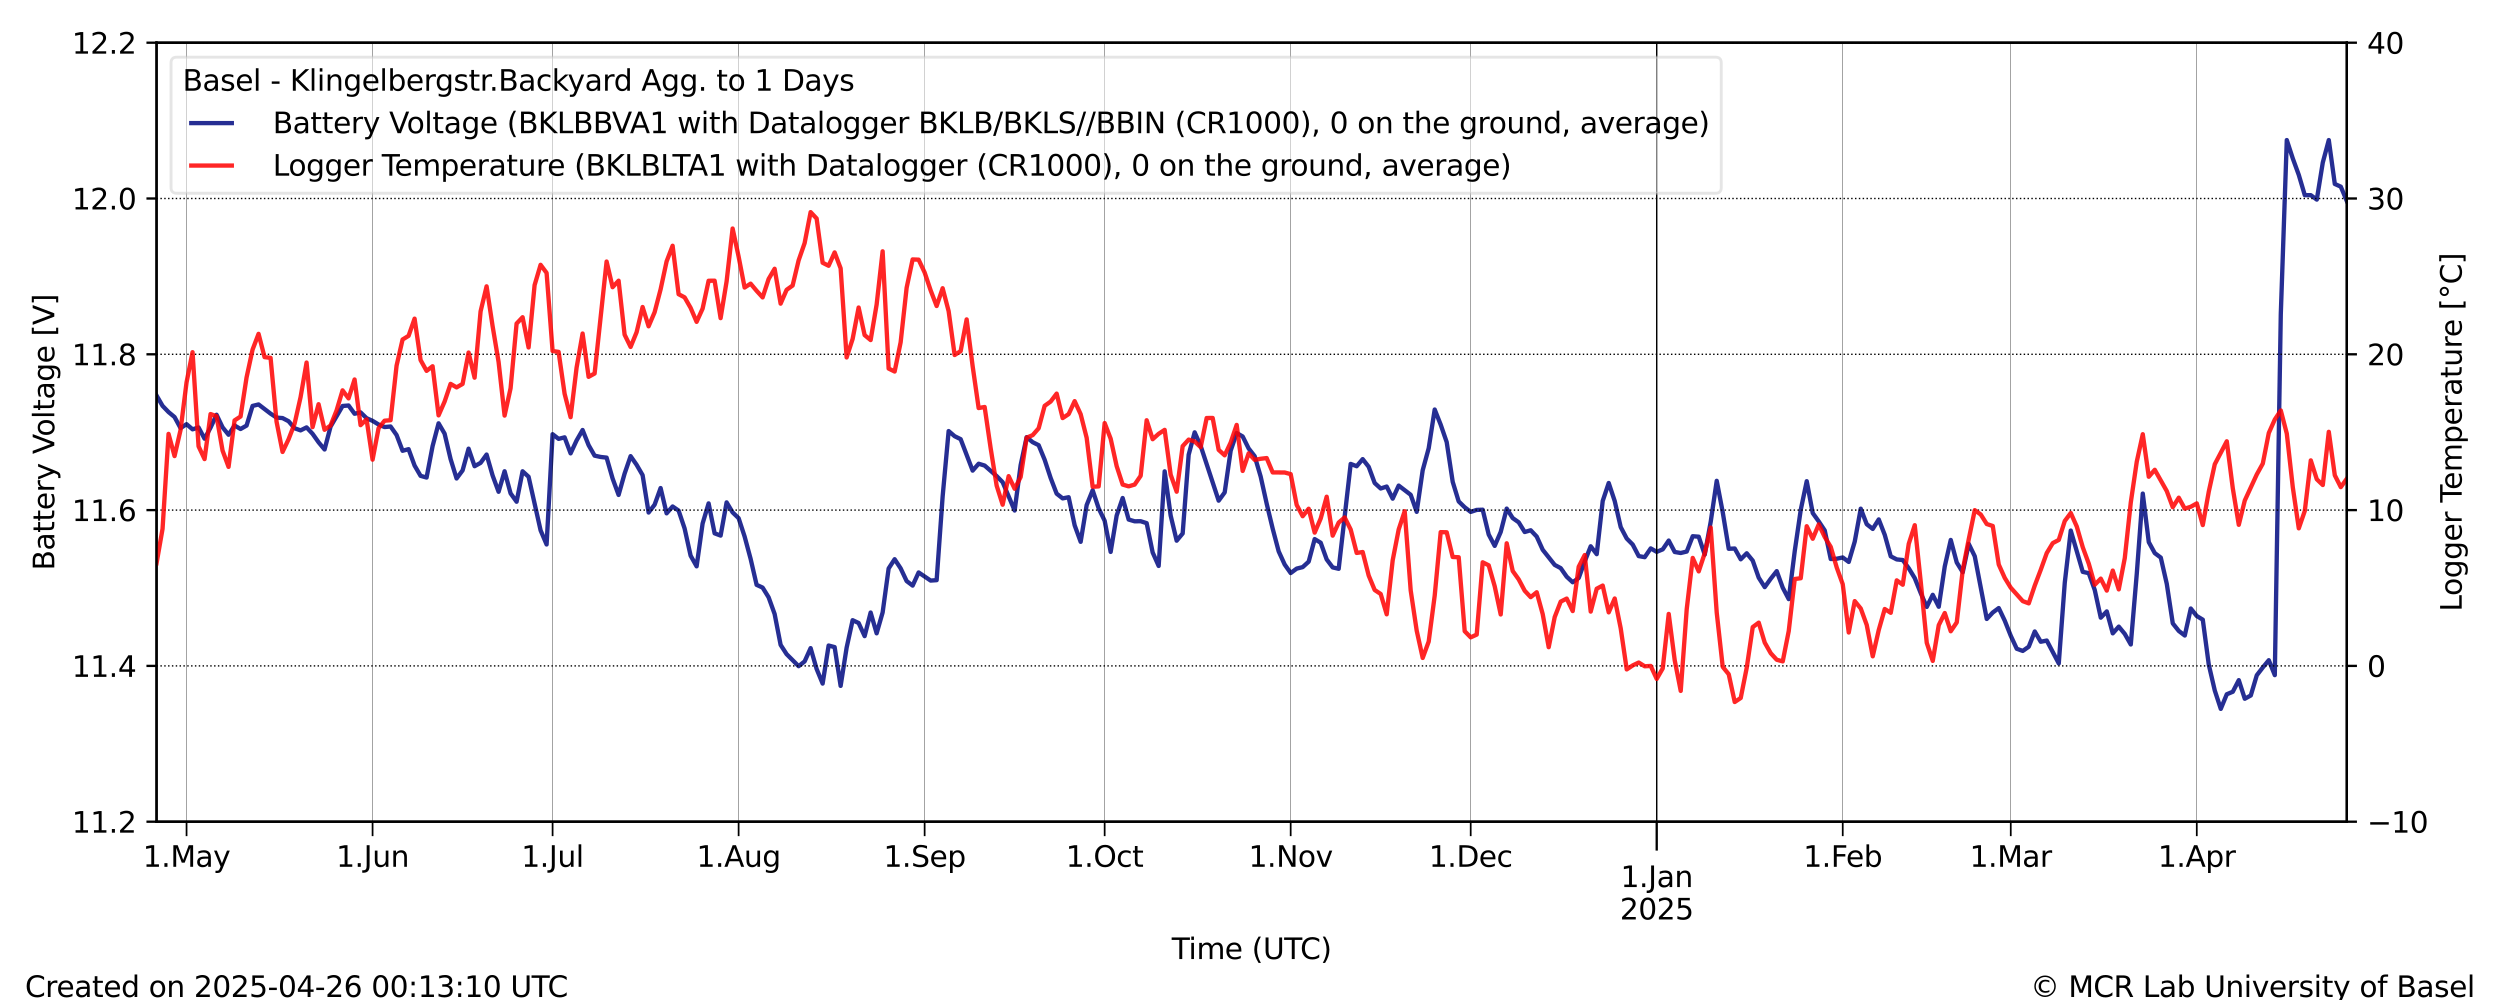 <?xml version="1.0" encoding="utf-8" standalone="no"?>
<!DOCTYPE svg PUBLIC "-//W3C//DTD SVG 1.1//EN"
  "http://www.w3.org/Graphics/SVG/1.1/DTD/svg11.dtd">
<svg xmlns:xlink="http://www.w3.org/1999/xlink" width="864pt" height="345.6pt" viewBox="0 0 864 345.6" xmlns="http://www.w3.org/2000/svg" version="1.1">
 <defs>
  <style type="text/css">*{stroke-linejoin: round; stroke-linecap: butt}</style>
 </defs>
 <g id="figure_1">
  <g id="patch_1">
   <path d="M 0 345.6 
L 864 345.6 
L 864 0 
L 0 0 
z
" style="fill: #ffffff"/>
  </g>
  <g id="axes_1">
   <g id="patch_2">
    <path d="M 54.11 283.976 
L 811.06 283.976 
L 811.06 14.76 
L 54.11 14.76 
z
" style="fill: #ffffff"/>
   </g>
   <g id="line2d_1">
    <path d="M 54.103 136.687 
L 56.177 140.268 
L 58.25 142.411 
L 60.324 144.129 
L 62.398 147.954 
L 64.472 146.602 
L 66.546 148.376 
L 68.62 147.727 
L 70.693 151.607 
L 72.767 147.788 
L 74.841 143.337 
L 76.915 147.681 
L 78.989 150.247 
L 81.063 147.056 
L 83.136 148.261 
L 85.21 147.08 
L 87.284 140.291 
L 89.358 139.775 
L 93.506 142.95 
L 95.579 144.323 
L 97.653 144.488 
L 99.727 145.573 
L 101.801 147.998 
L 103.875 148.736 
L 105.949 147.708 
L 108.022 149.921 
L 110.096 152.847 
L 112.17 155.338 
L 114.244 147.436 
L 118.392 140.311 
L 120.466 140.138 
L 122.539 142.992 
L 124.613 142.522 
L 126.687 144.529 
L 128.761 145.445 
L 130.835 146.715 
L 132.909 147.588 
L 134.982 147.4 
L 137.056 150.337 
L 139.13 155.787 
L 141.204 155.232 
L 143.278 160.894 
L 145.352 164.452 
L 147.425 165.033 
L 149.499 154.195 
L 151.573 146.298 
L 153.647 149.86 
L 155.721 158.641 
L 157.795 165.361 
L 159.868 162.573 
L 161.942 155.064 
L 164.016 161.12 
L 166.09 159.967 
L 168.164 157.098 
L 170.238 164.311 
L 172.311 169.956 
L 174.385 162.869 
L 176.459 170.506 
L 178.533 173.395 
L 180.607 162.876 
L 182.681 164.773 
L 186.828 183.285 
L 188.902 188.166 
L 190.976 150.066 
L 193.05 151.673 
L 195.124 151.145 
L 197.197 156.679 
L 199.271 152.22 
L 201.345 148.611 
L 203.419 153.839 
L 205.493 157.473 
L 207.567 157.923 
L 209.64 158.155 
L 211.714 165.377 
L 213.788 171.043 
L 215.862 163.672 
L 217.936 157.65 
L 220.01 160.631 
L 222.083 164.211 
L 224.157 177.128 
L 226.231 174.425 
L 228.305 168.675 
L 230.379 177.407 
L 232.453 175.039 
L 234.526 176.461 
L 236.6 182.639 
L 238.674 192.038 
L 240.748 195.723 
L 242.822 180.92 
L 244.896 173.972 
L 246.969 184.314 
L 249.043 185.1 
L 251.117 173.624 
L 253.191 177.079 
L 255.265 179.073 
L 257.339 185.424 
L 259.412 193.141 
L 261.486 202.123 
L 263.56 203.072 
L 265.634 206.433 
L 267.708 212.186 
L 269.782 222.877 
L 271.856 226.085 
L 276.003 230.234 
L 278.077 228.58 
L 280.151 223.997 
L 282.225 231.195 
L 284.299 236.239 
L 286.372 223.095 
L 288.446 223.642 
L 290.52 237.038 
L 292.594 223.838 
L 294.668 214.336 
L 296.742 215.315 
L 298.815 219.841 
L 300.889 211.695 
L 302.963 218.872 
L 305.037 211.671 
L 307.111 196.462 
L 309.185 193.267 
L 311.258 196.413 
L 313.332 200.814 
L 315.406 202.379 
L 317.48 197.84 
L 321.628 200.646 
L 323.701 200.502 
L 325.775 171.569 
L 327.849 148.98 
L 329.923 150.756 
L 331.997 151.774 
L 336.144 162.642 
L 338.218 160.268 
L 340.292 160.896 
L 344.44 164.537 
L 346.514 166.643 
L 350.661 176.431 
L 352.735 160.728 
L 354.809 151.088 
L 356.883 152.813 
L 358.957 153.855 
L 361.03 158.891 
L 363.104 165.192 
L 365.178 170.608 
L 367.252 172.242 
L 369.326 171.843 
L 371.4 181.547 
L 373.473 187.25 
L 375.547 174.577 
L 377.621 169.422 
L 379.695 175.678 
L 381.769 179.98 
L 383.843 190.733 
L 385.916 178.191 
L 387.99 172.122 
L 390.064 179.551 
L 392.138 180.162 
L 394.212 180.134 
L 396.286 180.802 
L 398.359 190.929 
L 400.433 195.589 
L 402.507 162.903 
L 404.581 178.185 
L 406.655 186.859 
L 408.729 184.363 
L 410.802 157.152 
L 412.876 149.42 
L 414.95 154.107 
L 421.172 173.027 
L 423.246 170.192 
L 425.319 155.771 
L 427.393 149.658 
L 429.467 150.84 
L 431.541 155.004 
L 433.615 157.656 
L 435.689 164.716 
L 437.762 174.059 
L 439.836 182.694 
L 441.91 190.548 
L 443.984 195.098 
L 446.058 198.044 
L 448.132 196.509 
L 450.205 195.996 
L 452.279 194.108 
L 454.353 186.313 
L 456.427 187.563 
L 458.501 193.334 
L 460.575 196.095 
L 462.648 196.577 
L 466.796 160.33 
L 468.87 161.125 
L 470.944 158.674 
L 473.018 161.323 
L 475.091 166.931 
L 477.165 168.823 
L 479.239 168.15 
L 481.313 172.334 
L 483.387 167.818 
L 487.534 170.996 
L 489.608 176.891 
L 491.682 162.517 
L 493.756 154.92 
L 495.83 141.533 
L 497.904 146.769 
L 499.977 152.792 
L 502.051 166.515 
L 504.125 173.299 
L 506.199 175.315 
L 508.273 176.919 
L 510.347 176.225 
L 512.42 176.158 
L 514.494 184.73 
L 516.568 188.654 
L 518.642 183.854 
L 520.716 175.774 
L 522.79 179.048 
L 524.863 180.509 
L 526.937 183.863 
L 529.011 183.259 
L 531.085 185.437 
L 533.159 190.001 
L 537.306 195.232 
L 539.38 196.348 
L 541.454 199.32 
L 543.528 201.229 
L 545.602 199.756 
L 547.676 194.061 
L 549.749 188.8 
L 551.823 191.516 
L 553.897 173.135 
L 555.971 166.928 
L 558.045 173.164 
L 560.119 182.171 
L 562.192 186.113 
L 564.266 188.206 
L 566.34 192.186 
L 568.414 192.557 
L 570.488 189.526 
L 572.562 190.718 
L 574.635 189.861 
L 576.709 186.821 
L 578.783 190.765 
L 580.857 191.117 
L 582.931 190.615 
L 585.005 185.321 
L 587.079 185.48 
L 589.152 191.665 
L 591.226 180.299 
L 593.3 166.18 
L 595.374 177.022 
L 597.448 189.66 
L 599.522 189.569 
L 601.595 193.292 
L 603.669 191.219 
L 605.743 193.746 
L 607.817 199.653 
L 609.891 202.905 
L 611.965 200.01 
L 614.038 197.385 
L 616.112 203.095 
L 618.186 207.051 
L 620.26 190.466 
L 622.334 176.223 
L 624.408 166.302 
L 626.481 177.317 
L 628.555 180.197 
L 630.629 183.319 
L 632.703 193.196 
L 634.777 193.095 
L 636.851 192.661 
L 638.924 194.206 
L 640.998 187.172 
L 643.072 175.802 
L 645.146 181.171 
L 647.22 182.794 
L 649.294 179.512 
L 651.367 184.841 
L 653.441 192.268 
L 655.515 193.338 
L 657.589 193.546 
L 659.663 196.39 
L 661.737 199.804 
L 663.81 204.984 
L 665.884 209.75 
L 667.958 205.572 
L 670.032 209.693 
L 672.106 195.763 
L 674.18 186.614 
L 676.253 194.404 
L 678.327 197.754 
L 680.401 187.978 
L 682.475 192.243 
L 686.623 213.907 
L 688.696 211.688 
L 690.77 210.146 
L 692.844 214.512 
L 694.918 219.721 
L 696.992 224.213 
L 699.066 224.956 
L 701.139 223.502 
L 703.213 218.241 
L 705.287 221.789 
L 707.361 221.376 
L 711.509 229.286 
L 713.582 201.414 
L 715.656 183.369 
L 719.804 197.639 
L 721.878 198.081 
L 723.952 203.939 
L 726.025 213.466 
L 728.099 211.305 
L 730.173 218.882 
L 732.247 216.562 
L 734.321 219.07 
L 736.395 222.728 
L 738.469 198.29 
L 740.542 170.585 
L 742.616 187.356 
L 744.69 191.153 
L 746.764 192.705 
L 748.838 201.79 
L 750.912 215.448 
L 752.985 218.052 
L 755.059 219.633 
L 757.133 210.305 
L 759.207 212.896 
L 761.281 214.158 
L 763.355 229.725 
L 765.428 238.647 
L 767.502 244.986 
L 769.576 239.939 
L 771.65 239.072 
L 773.724 235.063 
L 775.798 241.487 
L 777.871 240.354 
L 779.945 233.375 
L 782.019 230.676 
L 784.093 228.171 
L 786.167 233.319 
L 788.241 108.597 
L 790.314 48.408 
L 792.388 54.76 
L 794.462 60.456 
L 796.536 67.455 
L 798.61 67.456 
L 800.684 68.98 
L 802.757 56.167 
L 804.831 48.414 
L 806.905 63.572 
L 808.979 64.515 
L 811.053 69.464 
L 811.053 69.464 
" clip-path="url(#pc87847f6d4)" style="fill: none; stroke: #000a80; stroke-opacity: 0.85; stroke-width: 1.5; stroke-linecap: square"/>
   </g>
   <g id="matplotlib.axis_1">
    <g id="xtick_1">
     <g id="line2d_2">
      <path d="M 572.562 283.976 
L 572.562 14.76 
" clip-path="url(#pc87847f6d4)" style="fill: none; stroke: #000000; stroke-width: 0.5; stroke-linecap: square"/>
     </g>
     <g id="line2d_3">
      <defs>
       <path id="mddf235e771" d="M 0 0 
L 0 10 
" style="stroke: #000000; stroke-width: 0.8"/>
      </defs>
      <g>
       <use xlink:href="#mddf235e771" x="572.562" y="283.976" style="stroke: #000000; stroke-width: 0.8"/>
      </g>
     </g>
     <g id="text_1">
      <!-- 1.Jan -->
      <g transform="translate(560.084 306.574) scale(0.1 -0.1)">
       <defs>
        <path id="DejaVuSans-31" d="M 794 531 
L 1825 531 
L 1825 4091 
L 703 3866 
L 703 4441 
L 1819 4666 
L 2450 4666 
L 2450 531 
L 3481 531 
L 3481 0 
L 794 0 
L 794 531 
z
" transform="scale(0.016)"/>
        <path id="DejaVuSans-2e" d="M 684 794 
L 1344 794 
L 1344 0 
L 684 0 
L 684 794 
z
" transform="scale(0.016)"/>
        <path id="DejaVuSans-4a" d="M 628 4666 
L 1259 4666 
L 1259 325 
Q 1259 -519 939 -900 
Q 619 -1281 -91 -1281 
L -331 -1281 
L -331 -750 
L -134 -750 
Q 284 -750 456 -515 
Q 628 -281 628 325 
L 628 4666 
z
" transform="scale(0.016)"/>
        <path id="DejaVuSans-61" d="M 2194 1759 
Q 1497 1759 1228 1600 
Q 959 1441 959 1056 
Q 959 750 1161 570 
Q 1363 391 1709 391 
Q 2188 391 2477 730 
Q 2766 1069 2766 1631 
L 2766 1759 
L 2194 1759 
z
M 3341 1997 
L 3341 0 
L 2766 0 
L 2766 531 
Q 2569 213 2275 61 
Q 1981 -91 1556 -91 
Q 1019 -91 701 211 
Q 384 513 384 1019 
Q 384 1609 779 1909 
Q 1175 2209 1959 2209 
L 2766 2209 
L 2766 2266 
Q 2766 2663 2505 2880 
Q 2244 3097 1772 3097 
Q 1472 3097 1187 3025 
Q 903 2953 641 2809 
L 641 3341 
Q 956 3463 1253 3523 
Q 1550 3584 1831 3584 
Q 2591 3584 2966 3190 
Q 3341 2797 3341 1997 
z
" transform="scale(0.016)"/>
        <path id="DejaVuSans-6e" d="M 3513 2113 
L 3513 0 
L 2938 0 
L 2938 2094 
Q 2938 2591 2744 2837 
Q 2550 3084 2163 3084 
Q 1697 3084 1428 2787 
Q 1159 2491 1159 1978 
L 1159 0 
L 581 0 
L 581 3500 
L 1159 3500 
L 1159 2956 
Q 1366 3272 1645 3428 
Q 1925 3584 2291 3584 
Q 2894 3584 3203 3211 
Q 3513 2838 3513 2113 
z
" transform="scale(0.016)"/>
       </defs>
       <use xlink:href="#DejaVuSans-31"/>
       <use xlink:href="#DejaVuSans-2e" x="63.623"/>
       <use xlink:href="#DejaVuSans-4a" x="95.41"/>
       <use xlink:href="#DejaVuSans-61" x="124.902"/>
       <use xlink:href="#DejaVuSans-6e" x="186.182"/>
      </g>
      <!-- 2025 -->
      <g transform="translate(559.837 317.772) scale(0.1 -0.1)">
       <defs>
        <path id="DejaVuSans-32" d="M 1228 531 
L 3431 531 
L 3431 0 
L 469 0 
L 469 531 
Q 828 903 1448 1529 
Q 2069 2156 2228 2338 
Q 2531 2678 2651 2914 
Q 2772 3150 2772 3378 
Q 2772 3750 2511 3984 
Q 2250 4219 1831 4219 
Q 1534 4219 1204 4116 
Q 875 4013 500 3803 
L 500 4441 
Q 881 4594 1212 4672 
Q 1544 4750 1819 4750 
Q 2544 4750 2975 4387 
Q 3406 4025 3406 3419 
Q 3406 3131 3298 2873 
Q 3191 2616 2906 2266 
Q 2828 2175 2409 1742 
Q 1991 1309 1228 531 
z
" transform="scale(0.016)"/>
        <path id="DejaVuSans-30" d="M 2034 4250 
Q 1547 4250 1301 3770 
Q 1056 3291 1056 2328 
Q 1056 1369 1301 889 
Q 1547 409 2034 409 
Q 2525 409 2770 889 
Q 3016 1369 3016 2328 
Q 3016 3291 2770 3770 
Q 2525 4250 2034 4250 
z
M 2034 4750 
Q 2819 4750 3233 4129 
Q 3647 3509 3647 2328 
Q 3647 1150 3233 529 
Q 2819 -91 2034 -91 
Q 1250 -91 836 529 
Q 422 1150 422 2328 
Q 422 3509 836 4129 
Q 1250 4750 2034 4750 
z
" transform="scale(0.016)"/>
        <path id="DejaVuSans-35" d="M 691 4666 
L 3169 4666 
L 3169 4134 
L 1269 4134 
L 1269 2991 
Q 1406 3038 1543 3061 
Q 1681 3084 1819 3084 
Q 2600 3084 3056 2656 
Q 3513 2228 3513 1497 
Q 3513 744 3044 326 
Q 2575 -91 1722 -91 
Q 1428 -91 1123 -41 
Q 819 9 494 109 
L 494 744 
Q 775 591 1075 516 
Q 1375 441 1709 441 
Q 2250 441 2565 725 
Q 2881 1009 2881 1497 
Q 2881 1984 2565 2268 
Q 2250 2553 1709 2553 
Q 1456 2553 1204 2497 
Q 953 2441 691 2322 
L 691 4666 
z
" transform="scale(0.016)"/>
       </defs>
       <use xlink:href="#DejaVuSans-32"/>
       <use xlink:href="#DejaVuSans-30" x="63.623"/>
       <use xlink:href="#DejaVuSans-32" x="127.246"/>
       <use xlink:href="#DejaVuSans-35" x="190.869"/>
      </g>
     </g>
    </g>
    <g id="xtick_2">
     <g id="line2d_4">
      <path d="M 64.472 283.976 
L 64.472 14.76 
" clip-path="url(#pc87847f6d4)" style="fill: none; stroke: #000000; stroke-width: 0.125; stroke-linecap: square"/>
     </g>
     <g id="line2d_5">
      <defs>
       <path id="macdd5fcd14" d="M 0 0 
L 0 5 
" style="stroke: #000000; stroke-width: 0.6"/>
      </defs>
      <g>
       <use xlink:href="#macdd5fcd14" x="64.472" y="283.976" style="stroke: #000000; stroke-width: 0.6"/>
      </g>
     </g>
     <g id="text_2">
      <!-- 1.May -->
      <g transform="translate(49.364 299.574) scale(0.1 -0.1)">
       <defs>
        <path id="DejaVuSans-4d" d="M 628 4666 
L 1569 4666 
L 2759 1491 
L 3956 4666 
L 4897 4666 
L 4897 0 
L 4281 0 
L 4281 4097 
L 3078 897 
L 2444 897 
L 1241 4097 
L 1241 0 
L 628 0 
L 628 4666 
z
" transform="scale(0.016)"/>
        <path id="DejaVuSans-79" d="M 2059 -325 
Q 1816 -950 1584 -1140 
Q 1353 -1331 966 -1331 
L 506 -1331 
L 506 -850 
L 844 -850 
Q 1081 -850 1212 -737 
Q 1344 -625 1503 -206 
L 1606 56 
L 191 3500 
L 800 3500 
L 1894 763 
L 2988 3500 
L 3597 3500 
L 2059 -325 
z
" transform="scale(0.016)"/>
       </defs>
       <use xlink:href="#DejaVuSans-31"/>
       <use xlink:href="#DejaVuSans-2e" x="63.623"/>
       <use xlink:href="#DejaVuSans-4d" x="95.41"/>
       <use xlink:href="#DejaVuSans-61" x="181.689"/>
       <use xlink:href="#DejaVuSans-79" x="242.969"/>
      </g>
     </g>
    </g>
    <g id="xtick_3">
     <g id="line2d_6">
      <path d="M 128.761 283.976 
L 128.761 14.76 
" clip-path="url(#pc87847f6d4)" style="fill: none; stroke: #000000; stroke-width: 0.125; stroke-linecap: square"/>
     </g>
     <g id="line2d_7">
      <g>
       <use xlink:href="#macdd5fcd14" x="128.761" y="283.976" style="stroke: #000000; stroke-width: 0.6"/>
      </g>
     </g>
     <g id="text_3">
      <!-- 1.Jun -->
      <g transform="translate(116.178 299.574) scale(0.1 -0.1)">
       <defs>
        <path id="DejaVuSans-75" d="M 544 1381 
L 544 3500 
L 1119 3500 
L 1119 1403 
Q 1119 906 1312 657 
Q 1506 409 1894 409 
Q 2359 409 2629 706 
Q 2900 1003 2900 1516 
L 2900 3500 
L 3475 3500 
L 3475 0 
L 2900 0 
L 2900 538 
Q 2691 219 2414 64 
Q 2138 -91 1772 -91 
Q 1169 -91 856 284 
Q 544 659 544 1381 
z
M 1991 3584 
L 1991 3584 
z
" transform="scale(0.016)"/>
       </defs>
       <use xlink:href="#DejaVuSans-31"/>
       <use xlink:href="#DejaVuSans-2e" x="63.623"/>
       <use xlink:href="#DejaVuSans-4a" x="95.41"/>
       <use xlink:href="#DejaVuSans-75" x="124.902"/>
       <use xlink:href="#DejaVuSans-6e" x="188.281"/>
      </g>
     </g>
    </g>
    <g id="xtick_4">
     <g id="line2d_8">
      <path d="M 190.976 283.976 
L 190.976 14.76 
" clip-path="url(#pc87847f6d4)" style="fill: none; stroke: #000000; stroke-width: 0.125; stroke-linecap: square"/>
     </g>
     <g id="line2d_9">
      <g>
       <use xlink:href="#macdd5fcd14" x="190.976" y="283.976" style="stroke: #000000; stroke-width: 0.6"/>
      </g>
     </g>
     <g id="text_4">
      <!-- 1.Jul -->
      <g transform="translate(180.173 299.574) scale(0.1 -0.1)">
       <defs>
        <path id="DejaVuSans-6c" d="M 603 4863 
L 1178 4863 
L 1178 0 
L 603 0 
L 603 4863 
z
" transform="scale(0.016)"/>
       </defs>
       <use xlink:href="#DejaVuSans-31"/>
       <use xlink:href="#DejaVuSans-2e" x="63.623"/>
       <use xlink:href="#DejaVuSans-4a" x="95.41"/>
       <use xlink:href="#DejaVuSans-75" x="124.902"/>
       <use xlink:href="#DejaVuSans-6c" x="188.281"/>
      </g>
     </g>
    </g>
    <g id="xtick_5">
     <g id="line2d_10">
      <path d="M 255.265 283.976 
L 255.265 14.76 
" clip-path="url(#pc87847f6d4)" style="fill: none; stroke: #000000; stroke-width: 0.125; stroke-linecap: square"/>
     </g>
     <g id="line2d_11">
      <g>
       <use xlink:href="#macdd5fcd14" x="255.265" y="283.976" style="stroke: #000000; stroke-width: 0.6"/>
      </g>
     </g>
     <g id="text_5">
      <!-- 1.Aug -->
      <g transform="translate(240.731 299.574) scale(0.1 -0.1)">
       <defs>
        <path id="DejaVuSans-41" d="M 2188 4044 
L 1331 1722 
L 3047 1722 
L 2188 4044 
z
M 1831 4666 
L 2547 4666 
L 4325 0 
L 3669 0 
L 3244 1197 
L 1141 1197 
L 716 0 
L 50 0 
L 1831 4666 
z
" transform="scale(0.016)"/>
        <path id="DejaVuSans-67" d="M 2906 1791 
Q 2906 2416 2648 2759 
Q 2391 3103 1925 3103 
Q 1463 3103 1205 2759 
Q 947 2416 947 1791 
Q 947 1169 1205 825 
Q 1463 481 1925 481 
Q 2391 481 2648 825 
Q 2906 1169 2906 1791 
z
M 3481 434 
Q 3481 -459 3084 -895 
Q 2688 -1331 1869 -1331 
Q 1566 -1331 1297 -1286 
Q 1028 -1241 775 -1147 
L 775 -588 
Q 1028 -725 1275 -790 
Q 1522 -856 1778 -856 
Q 2344 -856 2625 -561 
Q 2906 -266 2906 331 
L 2906 616 
Q 2728 306 2450 153 
Q 2172 0 1784 0 
Q 1141 0 747 490 
Q 353 981 353 1791 
Q 353 2603 747 3093 
Q 1141 3584 1784 3584 
Q 2172 3584 2450 3431 
Q 2728 3278 2906 2969 
L 2906 3500 
L 3481 3500 
L 3481 434 
z
" transform="scale(0.016)"/>
       </defs>
       <use xlink:href="#DejaVuSans-31"/>
       <use xlink:href="#DejaVuSans-2e" x="63.623"/>
       <use xlink:href="#DejaVuSans-41" x="95.41"/>
       <use xlink:href="#DejaVuSans-75" x="163.818"/>
       <use xlink:href="#DejaVuSans-67" x="227.197"/>
      </g>
     </g>
    </g>
    <g id="xtick_6">
     <g id="line2d_12">
      <path d="M 319.554 283.976 
L 319.554 14.76 
" clip-path="url(#pc87847f6d4)" style="fill: none; stroke: #000000; stroke-width: 0.125; stroke-linecap: square"/>
     </g>
     <g id="line2d_13">
      <g>
       <use xlink:href="#macdd5fcd14" x="319.554" y="283.976" style="stroke: #000000; stroke-width: 0.6"/>
      </g>
     </g>
     <g id="text_6">
      <!-- 1.Sep -->
      <g transform="translate(305.358 299.574) scale(0.1 -0.1)">
       <defs>
        <path id="DejaVuSans-53" d="M 3425 4513 
L 3425 3897 
Q 3066 4069 2747 4153 
Q 2428 4238 2131 4238 
Q 1616 4238 1336 4038 
Q 1056 3838 1056 3469 
Q 1056 3159 1242 3001 
Q 1428 2844 1947 2747 
L 2328 2669 
Q 3034 2534 3370 2195 
Q 3706 1856 3706 1288 
Q 3706 609 3251 259 
Q 2797 -91 1919 -91 
Q 1588 -91 1214 -16 
Q 841 59 441 206 
L 441 856 
Q 825 641 1194 531 
Q 1563 422 1919 422 
Q 2459 422 2753 634 
Q 3047 847 3047 1241 
Q 3047 1584 2836 1778 
Q 2625 1972 2144 2069 
L 1759 2144 
Q 1053 2284 737 2584 
Q 422 2884 422 3419 
Q 422 4038 858 4394 
Q 1294 4750 2059 4750 
Q 2388 4750 2728 4690 
Q 3069 4631 3425 4513 
z
" transform="scale(0.016)"/>
        <path id="DejaVuSans-65" d="M 3597 1894 
L 3597 1613 
L 953 1613 
Q 991 1019 1311 708 
Q 1631 397 2203 397 
Q 2534 397 2845 478 
Q 3156 559 3463 722 
L 3463 178 
Q 3153 47 2828 -22 
Q 2503 -91 2169 -91 
Q 1331 -91 842 396 
Q 353 884 353 1716 
Q 353 2575 817 3079 
Q 1281 3584 2069 3584 
Q 2775 3584 3186 3129 
Q 3597 2675 3597 1894 
z
M 3022 2063 
Q 3016 2534 2758 2815 
Q 2500 3097 2075 3097 
Q 1594 3097 1305 2825 
Q 1016 2553 972 2059 
L 3022 2063 
z
" transform="scale(0.016)"/>
        <path id="DejaVuSans-70" d="M 1159 525 
L 1159 -1331 
L 581 -1331 
L 581 3500 
L 1159 3500 
L 1159 2969 
Q 1341 3281 1617 3432 
Q 1894 3584 2278 3584 
Q 2916 3584 3314 3078 
Q 3713 2572 3713 1747 
Q 3713 922 3314 415 
Q 2916 -91 2278 -91 
Q 1894 -91 1617 61 
Q 1341 213 1159 525 
z
M 3116 1747 
Q 3116 2381 2855 2742 
Q 2594 3103 2138 3103 
Q 1681 3103 1420 2742 
Q 1159 2381 1159 1747 
Q 1159 1113 1420 752 
Q 1681 391 2138 391 
Q 2594 391 2855 752 
Q 3116 1113 3116 1747 
z
" transform="scale(0.016)"/>
       </defs>
       <use xlink:href="#DejaVuSans-31"/>
       <use xlink:href="#DejaVuSans-2e" x="63.623"/>
       <use xlink:href="#DejaVuSans-53" x="95.41"/>
       <use xlink:href="#DejaVuSans-65" x="158.887"/>
       <use xlink:href="#DejaVuSans-70" x="220.41"/>
      </g>
     </g>
    </g>
    <g id="xtick_7">
     <g id="line2d_14">
      <path d="M 381.769 283.976 
L 381.769 14.76 
" clip-path="url(#pc87847f6d4)" style="fill: none; stroke: #000000; stroke-width: 0.125; stroke-linecap: square"/>
     </g>
     <g id="line2d_15">
      <g>
       <use xlink:href="#macdd5fcd14" x="381.769" y="283.976" style="stroke: #000000; stroke-width: 0.6"/>
      </g>
     </g>
     <g id="text_7">
      <!-- 1.Oct -->
      <g transform="translate(368.353 299.574) scale(0.1 -0.1)">
       <defs>
        <path id="DejaVuSans-4f" d="M 2522 4238 
Q 1834 4238 1429 3725 
Q 1025 3213 1025 2328 
Q 1025 1447 1429 934 
Q 1834 422 2522 422 
Q 3209 422 3611 934 
Q 4013 1447 4013 2328 
Q 4013 3213 3611 3725 
Q 3209 4238 2522 4238 
z
M 2522 4750 
Q 3503 4750 4090 4092 
Q 4678 3434 4678 2328 
Q 4678 1225 4090 567 
Q 3503 -91 2522 -91 
Q 1538 -91 948 565 
Q 359 1222 359 2328 
Q 359 3434 948 4092 
Q 1538 4750 2522 4750 
z
" transform="scale(0.016)"/>
        <path id="DejaVuSans-63" d="M 3122 3366 
L 3122 2828 
Q 2878 2963 2633 3030 
Q 2388 3097 2138 3097 
Q 1578 3097 1268 2742 
Q 959 2388 959 1747 
Q 959 1106 1268 751 
Q 1578 397 2138 397 
Q 2388 397 2633 464 
Q 2878 531 3122 666 
L 3122 134 
Q 2881 22 2623 -34 
Q 2366 -91 2075 -91 
Q 1284 -91 818 406 
Q 353 903 353 1747 
Q 353 2603 823 3093 
Q 1294 3584 2113 3584 
Q 2378 3584 2631 3529 
Q 2884 3475 3122 3366 
z
" transform="scale(0.016)"/>
        <path id="DejaVuSans-74" d="M 1172 4494 
L 1172 3500 
L 2356 3500 
L 2356 3053 
L 1172 3053 
L 1172 1153 
Q 1172 725 1289 603 
Q 1406 481 1766 481 
L 2356 481 
L 2356 0 
L 1766 0 
Q 1100 0 847 248 
Q 594 497 594 1153 
L 594 3053 
L 172 3053 
L 172 3500 
L 594 3500 
L 594 4494 
L 1172 4494 
z
" transform="scale(0.016)"/>
       </defs>
       <use xlink:href="#DejaVuSans-31"/>
       <use xlink:href="#DejaVuSans-2e" x="63.623"/>
       <use xlink:href="#DejaVuSans-4f" x="95.41"/>
       <use xlink:href="#DejaVuSans-63" x="174.121"/>
       <use xlink:href="#DejaVuSans-74" x="229.102"/>
      </g>
     </g>
    </g>
    <g id="xtick_8">
     <g id="line2d_16">
      <path d="M 446.058 283.976 
L 446.058 14.76 
" clip-path="url(#pc87847f6d4)" style="fill: none; stroke: #000000; stroke-width: 0.125; stroke-linecap: square"/>
     </g>
     <g id="line2d_17">
      <g>
       <use xlink:href="#macdd5fcd14" x="446.058" y="283.976" style="stroke: #000000; stroke-width: 0.6"/>
      </g>
     </g>
     <g id="text_8">
      <!-- 1.Nov -->
      <g transform="translate(431.528 299.574) scale(0.1 -0.1)">
       <defs>
        <path id="DejaVuSans-4e" d="M 628 4666 
L 1478 4666 
L 3547 763 
L 3547 4666 
L 4159 4666 
L 4159 0 
L 3309 0 
L 1241 3903 
L 1241 0 
L 628 0 
L 628 4666 
z
" transform="scale(0.016)"/>
        <path id="DejaVuSans-6f" d="M 1959 3097 
Q 1497 3097 1228 2736 
Q 959 2375 959 1747 
Q 959 1119 1226 758 
Q 1494 397 1959 397 
Q 2419 397 2687 759 
Q 2956 1122 2956 1747 
Q 2956 2369 2687 2733 
Q 2419 3097 1959 3097 
z
M 1959 3584 
Q 2709 3584 3137 3096 
Q 3566 2609 3566 1747 
Q 3566 888 3137 398 
Q 2709 -91 1959 -91 
Q 1206 -91 779 398 
Q 353 888 353 1747 
Q 353 2609 779 3096 
Q 1206 3584 1959 3584 
z
" transform="scale(0.016)"/>
        <path id="DejaVuSans-76" d="M 191 3500 
L 800 3500 
L 1894 563 
L 2988 3500 
L 3597 3500 
L 2284 0 
L 1503 0 
L 191 3500 
z
" transform="scale(0.016)"/>
       </defs>
       <use xlink:href="#DejaVuSans-31"/>
       <use xlink:href="#DejaVuSans-2e" x="63.623"/>
       <use xlink:href="#DejaVuSans-4e" x="95.41"/>
       <use xlink:href="#DejaVuSans-6f" x="170.215"/>
       <use xlink:href="#DejaVuSans-76" x="231.396"/>
      </g>
     </g>
    </g>
    <g id="xtick_9">
     <g id="line2d_18">
      <path d="M 508.273 283.976 
L 508.273 14.76 
" clip-path="url(#pc87847f6d4)" style="fill: none; stroke: #000000; stroke-width: 0.125; stroke-linecap: square"/>
     </g>
     <g id="line2d_19">
      <g>
       <use xlink:href="#macdd5fcd14" x="508.273" y="283.976" style="stroke: #000000; stroke-width: 0.6"/>
      </g>
     </g>
     <g id="text_9">
      <!-- 1.Dec -->
      <g transform="translate(493.827 299.574) scale(0.1 -0.1)">
       <defs>
        <path id="DejaVuSans-44" d="M 1259 4147 
L 1259 519 
L 2022 519 
Q 2988 519 3436 956 
Q 3884 1394 3884 2338 
Q 3884 3275 3436 3711 
Q 2988 4147 2022 4147 
L 1259 4147 
z
M 628 4666 
L 1925 4666 
Q 3281 4666 3915 4102 
Q 4550 3538 4550 2338 
Q 4550 1131 3912 565 
Q 3275 0 1925 0 
L 628 0 
L 628 4666 
z
" transform="scale(0.016)"/>
       </defs>
       <use xlink:href="#DejaVuSans-31"/>
       <use xlink:href="#DejaVuSans-2e" x="63.623"/>
       <use xlink:href="#DejaVuSans-44" x="95.41"/>
       <use xlink:href="#DejaVuSans-65" x="172.412"/>
       <use xlink:href="#DejaVuSans-63" x="233.936"/>
      </g>
     </g>
    </g>
    <g id="xtick_10">
     <g id="line2d_20">
      <path d="M 636.851 283.976 
L 636.851 14.76 
" clip-path="url(#pc87847f6d4)" style="fill: none; stroke: #000000; stroke-width: 0.125; stroke-linecap: square"/>
     </g>
     <g id="line2d_21">
      <g>
       <use xlink:href="#macdd5fcd14" x="636.851" y="283.976" style="stroke: #000000; stroke-width: 0.6"/>
      </g>
     </g>
     <g id="text_10">
      <!-- 1.Feb -->
      <g transform="translate(623.229 299.574) scale(0.1 -0.1)">
       <defs>
        <path id="DejaVuSans-46" d="M 628 4666 
L 3309 4666 
L 3309 4134 
L 1259 4134 
L 1259 2759 
L 3109 2759 
L 3109 2228 
L 1259 2228 
L 1259 0 
L 628 0 
L 628 4666 
z
" transform="scale(0.016)"/>
        <path id="DejaVuSans-62" d="M 3116 1747 
Q 3116 2381 2855 2742 
Q 2594 3103 2138 3103 
Q 1681 3103 1420 2742 
Q 1159 2381 1159 1747 
Q 1159 1113 1420 752 
Q 1681 391 2138 391 
Q 2594 391 2855 752 
Q 3116 1113 3116 1747 
z
M 1159 2969 
Q 1341 3281 1617 3432 
Q 1894 3584 2278 3584 
Q 2916 3584 3314 3078 
Q 3713 2572 3713 1747 
Q 3713 922 3314 415 
Q 2916 -91 2278 -91 
Q 1894 -91 1617 61 
Q 1341 213 1159 525 
L 1159 0 
L 581 0 
L 581 4863 
L 1159 4863 
L 1159 2969 
z
" transform="scale(0.016)"/>
       </defs>
       <use xlink:href="#DejaVuSans-31"/>
       <use xlink:href="#DejaVuSans-2e" x="63.623"/>
       <use xlink:href="#DejaVuSans-46" x="95.41"/>
       <use xlink:href="#DejaVuSans-65" x="147.43"/>
       <use xlink:href="#DejaVuSans-62" x="208.953"/>
      </g>
     </g>
    </g>
    <g id="xtick_11">
     <g id="line2d_22">
      <path d="M 694.918 283.976 
L 694.918 14.76 
" clip-path="url(#pc87847f6d4)" style="fill: none; stroke: #000000; stroke-width: 0.125; stroke-linecap: square"/>
     </g>
     <g id="line2d_23">
      <g>
       <use xlink:href="#macdd5fcd14" x="694.918" y="283.976" style="stroke: #000000; stroke-width: 0.6"/>
      </g>
     </g>
     <g id="text_11">
      <!-- 1.Mar -->
      <g transform="translate(680.714 299.574) scale(0.1 -0.1)">
       <defs>
        <path id="DejaVuSans-72" d="M 2631 2963 
Q 2534 3019 2420 3045 
Q 2306 3072 2169 3072 
Q 1681 3072 1420 2755 
Q 1159 2438 1159 1844 
L 1159 0 
L 581 0 
L 581 3500 
L 1159 3500 
L 1159 2956 
Q 1341 3275 1631 3429 
Q 1922 3584 2338 3584 
Q 2397 3584 2469 3576 
Q 2541 3569 2628 3553 
L 2631 2963 
z
" transform="scale(0.016)"/>
       </defs>
       <use xlink:href="#DejaVuSans-31"/>
       <use xlink:href="#DejaVuSans-2e" x="63.623"/>
       <use xlink:href="#DejaVuSans-4d" x="95.41"/>
       <use xlink:href="#DejaVuSans-61" x="181.689"/>
       <use xlink:href="#DejaVuSans-72" x="242.969"/>
      </g>
     </g>
    </g>
    <g id="xtick_12">
     <g id="line2d_24">
      <path d="M 759.207 283.976 
L 759.207 14.76 
" clip-path="url(#pc87847f6d4)" style="fill: none; stroke: #000000; stroke-width: 0.125; stroke-linecap: square"/>
     </g>
     <g id="line2d_25">
      <g>
       <use xlink:href="#macdd5fcd14" x="759.207" y="283.976" style="stroke: #000000; stroke-width: 0.6"/>
      </g>
     </g>
     <g id="text_12">
      <!-- 1.Apr -->
      <g transform="translate(745.787 299.574) scale(0.1 -0.1)">
       <use xlink:href="#DejaVuSans-31"/>
       <use xlink:href="#DejaVuSans-2e" x="63.623"/>
       <use xlink:href="#DejaVuSans-41" x="95.41"/>
       <use xlink:href="#DejaVuSans-70" x="163.818"/>
       <use xlink:href="#DejaVuSans-72" x="227.295"/>
      </g>
     </g>
    </g>
    <g id="text_13">
     <!-- Time (UTC) -->
     <g transform="translate(404.95 331.45) scale(0.1 -0.1)">
      <defs>
       <path id="DejaVuSans-54" d="M -19 4666 
L 3928 4666 
L 3928 4134 
L 2272 4134 
L 2272 0 
L 1638 0 
L 1638 4134 
L -19 4134 
L -19 4666 
z
" transform="scale(0.016)"/>
       <path id="DejaVuSans-69" d="M 603 3500 
L 1178 3500 
L 1178 0 
L 603 0 
L 603 3500 
z
M 603 4863 
L 1178 4863 
L 1178 4134 
L 603 4134 
L 603 4863 
z
" transform="scale(0.016)"/>
       <path id="DejaVuSans-6d" d="M 3328 2828 
Q 3544 3216 3844 3400 
Q 4144 3584 4550 3584 
Q 5097 3584 5394 3201 
Q 5691 2819 5691 2113 
L 5691 0 
L 5113 0 
L 5113 2094 
Q 5113 2597 4934 2840 
Q 4756 3084 4391 3084 
Q 3944 3084 3684 2787 
Q 3425 2491 3425 1978 
L 3425 0 
L 2847 0 
L 2847 2094 
Q 2847 2600 2669 2842 
Q 2491 3084 2119 3084 
Q 1678 3084 1418 2786 
Q 1159 2488 1159 1978 
L 1159 0 
L 581 0 
L 581 3500 
L 1159 3500 
L 1159 2956 
Q 1356 3278 1631 3431 
Q 1906 3584 2284 3584 
Q 2666 3584 2933 3390 
Q 3200 3197 3328 2828 
z
" transform="scale(0.016)"/>
       <path id="DejaVuSans-20" transform="scale(0.016)"/>
       <path id="DejaVuSans-28" d="M 1984 4856 
Q 1566 4138 1362 3434 
Q 1159 2731 1159 2009 
Q 1159 1288 1364 580 
Q 1569 -128 1984 -844 
L 1484 -844 
Q 1016 -109 783 600 
Q 550 1309 550 2009 
Q 550 2706 781 3412 
Q 1013 4119 1484 4856 
L 1984 4856 
z
" transform="scale(0.016)"/>
       <path id="DejaVuSans-55" d="M 556 4666 
L 1191 4666 
L 1191 1831 
Q 1191 1081 1462 751 
Q 1734 422 2344 422 
Q 2950 422 3222 751 
Q 3494 1081 3494 1831 
L 3494 4666 
L 4128 4666 
L 4128 1753 
Q 4128 841 3676 375 
Q 3225 -91 2344 -91 
Q 1459 -91 1007 375 
Q 556 841 556 1753 
L 556 4666 
z
" transform="scale(0.016)"/>
       <path id="DejaVuSans-43" d="M 4122 4306 
L 4122 3641 
Q 3803 3938 3442 4084 
Q 3081 4231 2675 4231 
Q 1875 4231 1450 3742 
Q 1025 3253 1025 2328 
Q 1025 1406 1450 917 
Q 1875 428 2675 428 
Q 3081 428 3442 575 
Q 3803 722 4122 1019 
L 4122 359 
Q 3791 134 3420 21 
Q 3050 -91 2638 -91 
Q 1578 -91 968 557 
Q 359 1206 359 2328 
Q 359 3453 968 4101 
Q 1578 4750 2638 4750 
Q 3056 4750 3426 4639 
Q 3797 4528 4122 4306 
z
" transform="scale(0.016)"/>
       <path id="DejaVuSans-29" d="M 513 4856 
L 1013 4856 
Q 1481 4119 1714 3412 
Q 1947 2706 1947 2009 
Q 1947 1309 1714 600 
Q 1481 -109 1013 -844 
L 513 -844 
Q 928 -128 1133 580 
Q 1338 1288 1338 2009 
Q 1338 2731 1133 3434 
Q 928 4138 513 4856 
z
" transform="scale(0.016)"/>
      </defs>
      <use xlink:href="#DejaVuSans-54"/>
      <use xlink:href="#DejaVuSans-69" x="57.959"/>
      <use xlink:href="#DejaVuSans-6d" x="85.742"/>
      <use xlink:href="#DejaVuSans-65" x="183.154"/>
      <use xlink:href="#DejaVuSans-20" x="244.678"/>
      <use xlink:href="#DejaVuSans-28" x="276.465"/>
      <use xlink:href="#DejaVuSans-55" x="315.479"/>
      <use xlink:href="#DejaVuSans-54" x="388.672"/>
      <use xlink:href="#DejaVuSans-43" x="443.881"/>
      <use xlink:href="#DejaVuSans-29" x="513.705"/>
     </g>
    </g>
   </g>
   <g id="matplotlib.axis_2">
    <g id="ytick_1">
     <g id="line2d_26">
      <path d="M 54.11 283.976 
L 811.06 283.976 
" clip-path="url(#pc87847f6d4)" style="fill: none; stroke-dasharray: 0.5,0.825; stroke-dashoffset: 0; stroke: #000000; stroke-width: 0.5"/>
     </g>
     <g id="line2d_27">
      <defs>
       <path id="mf4ebf5e578" d="M 0 0 
L -3.5 0 
" style="stroke: #000000; stroke-width: 0.8"/>
      </defs>
      <g>
       <use xlink:href="#mf4ebf5e578" x="54.11" y="283.976" style="stroke: #000000; stroke-width: 0.8"/>
      </g>
     </g>
     <g id="text_14">
      <!-- 11.2 -->
      <g transform="translate(24.844 287.775) scale(0.1 -0.1)">
       <use xlink:href="#DejaVuSans-31"/>
       <use xlink:href="#DejaVuSans-31" x="63.623"/>
       <use xlink:href="#DejaVuSans-2e" x="127.246"/>
       <use xlink:href="#DejaVuSans-32" x="159.033"/>
      </g>
     </g>
    </g>
    <g id="ytick_2">
     <g id="line2d_28">
      <path d="M 54.11 230.133 
L 811.06 230.133 
" clip-path="url(#pc87847f6d4)" style="fill: none; stroke-dasharray: 0.5,0.825; stroke-dashoffset: 0; stroke: #000000; stroke-width: 0.5"/>
     </g>
     <g id="line2d_29">
      <g>
       <use xlink:href="#mf4ebf5e578" x="54.11" y="230.133" style="stroke: #000000; stroke-width: 0.8"/>
      </g>
     </g>
     <g id="text_15">
      <!-- 11.4 -->
      <g transform="translate(24.844 233.932) scale(0.1 -0.1)">
       <defs>
        <path id="DejaVuSans-34" d="M 2419 4116 
L 825 1625 
L 2419 1625 
L 2419 4116 
z
M 2253 4666 
L 3047 4666 
L 3047 1625 
L 3713 1625 
L 3713 1100 
L 3047 1100 
L 3047 0 
L 2419 0 
L 2419 1100 
L 313 1100 
L 313 1709 
L 2253 4666 
z
" transform="scale(0.016)"/>
       </defs>
       <use xlink:href="#DejaVuSans-31"/>
       <use xlink:href="#DejaVuSans-31" x="63.623"/>
       <use xlink:href="#DejaVuSans-2e" x="127.246"/>
       <use xlink:href="#DejaVuSans-34" x="159.033"/>
      </g>
     </g>
    </g>
    <g id="ytick_3">
     <g id="line2d_30">
      <path d="M 54.11 176.29 
L 811.06 176.29 
" clip-path="url(#pc87847f6d4)" style="fill: none; stroke-dasharray: 0.5,0.825; stroke-dashoffset: 0; stroke: #000000; stroke-width: 0.5"/>
     </g>
     <g id="line2d_31">
      <g>
       <use xlink:href="#mf4ebf5e578" x="54.11" y="176.29" style="stroke: #000000; stroke-width: 0.8"/>
      </g>
     </g>
     <g id="text_16">
      <!-- 11.6 -->
      <g transform="translate(24.844 180.089) scale(0.1 -0.1)">
       <defs>
        <path id="DejaVuSans-36" d="M 2113 2584 
Q 1688 2584 1439 2293 
Q 1191 2003 1191 1497 
Q 1191 994 1439 701 
Q 1688 409 2113 409 
Q 2538 409 2786 701 
Q 3034 994 3034 1497 
Q 3034 2003 2786 2293 
Q 2538 2584 2113 2584 
z
M 3366 4563 
L 3366 3988 
Q 3128 4100 2886 4159 
Q 2644 4219 2406 4219 
Q 1781 4219 1451 3797 
Q 1122 3375 1075 2522 
Q 1259 2794 1537 2939 
Q 1816 3084 2150 3084 
Q 2853 3084 3261 2657 
Q 3669 2231 3669 1497 
Q 3669 778 3244 343 
Q 2819 -91 2113 -91 
Q 1303 -91 875 529 
Q 447 1150 447 2328 
Q 447 3434 972 4092 
Q 1497 4750 2381 4750 
Q 2619 4750 2861 4703 
Q 3103 4656 3366 4563 
z
" transform="scale(0.016)"/>
       </defs>
       <use xlink:href="#DejaVuSans-31"/>
       <use xlink:href="#DejaVuSans-31" x="63.623"/>
       <use xlink:href="#DejaVuSans-2e" x="127.246"/>
       <use xlink:href="#DejaVuSans-36" x="159.033"/>
      </g>
     </g>
    </g>
    <g id="ytick_4">
     <g id="line2d_32">
      <path d="M 54.11 122.446 
L 811.06 122.446 
" clip-path="url(#pc87847f6d4)" style="fill: none; stroke-dasharray: 0.5,0.825; stroke-dashoffset: 0; stroke: #000000; stroke-width: 0.5"/>
     </g>
     <g id="line2d_33">
      <g>
       <use xlink:href="#mf4ebf5e578" x="54.11" y="122.446" style="stroke: #000000; stroke-width: 0.8"/>
      </g>
     </g>
     <g id="text_17">
      <!-- 11.8 -->
      <g transform="translate(24.844 126.246) scale(0.1 -0.1)">
       <defs>
        <path id="DejaVuSans-38" d="M 2034 2216 
Q 1584 2216 1326 1975 
Q 1069 1734 1069 1313 
Q 1069 891 1326 650 
Q 1584 409 2034 409 
Q 2484 409 2743 651 
Q 3003 894 3003 1313 
Q 3003 1734 2745 1975 
Q 2488 2216 2034 2216 
z
M 1403 2484 
Q 997 2584 770 2862 
Q 544 3141 544 3541 
Q 544 4100 942 4425 
Q 1341 4750 2034 4750 
Q 2731 4750 3128 4425 
Q 3525 4100 3525 3541 
Q 3525 3141 3298 2862 
Q 3072 2584 2669 2484 
Q 3125 2378 3379 2068 
Q 3634 1759 3634 1313 
Q 3634 634 3220 271 
Q 2806 -91 2034 -91 
Q 1263 -91 848 271 
Q 434 634 434 1313 
Q 434 1759 690 2068 
Q 947 2378 1403 2484 
z
M 1172 3481 
Q 1172 3119 1398 2916 
Q 1625 2713 2034 2713 
Q 2441 2713 2670 2916 
Q 2900 3119 2900 3481 
Q 2900 3844 2670 4047 
Q 2441 4250 2034 4250 
Q 1625 4250 1398 4047 
Q 1172 3844 1172 3481 
z
" transform="scale(0.016)"/>
       </defs>
       <use xlink:href="#DejaVuSans-31"/>
       <use xlink:href="#DejaVuSans-31" x="63.623"/>
       <use xlink:href="#DejaVuSans-2e" x="127.246"/>
       <use xlink:href="#DejaVuSans-38" x="159.033"/>
      </g>
     </g>
    </g>
    <g id="ytick_5">
     <g id="line2d_34">
      <path d="M 54.11 68.603 
L 811.06 68.603 
" clip-path="url(#pc87847f6d4)" style="fill: none; stroke-dasharray: 0.5,0.825; stroke-dashoffset: 0; stroke: #000000; stroke-width: 0.5"/>
     </g>
     <g id="line2d_35">
      <g>
       <use xlink:href="#mf4ebf5e578" x="54.11" y="68.603" style="stroke: #000000; stroke-width: 0.8"/>
      </g>
     </g>
     <g id="text_18">
      <!-- 12.0 -->
      <g transform="translate(24.844 72.402) scale(0.1 -0.1)">
       <use xlink:href="#DejaVuSans-31"/>
       <use xlink:href="#DejaVuSans-32" x="63.623"/>
       <use xlink:href="#DejaVuSans-2e" x="127.246"/>
       <use xlink:href="#DejaVuSans-30" x="159.033"/>
      </g>
     </g>
    </g>
    <g id="ytick_6">
     <g id="line2d_36">
      <path d="M 54.11 14.76 
L 811.06 14.76 
" clip-path="url(#pc87847f6d4)" style="fill: none; stroke-dasharray: 0.5,0.825; stroke-dashoffset: 0; stroke: #000000; stroke-width: 0.5"/>
     </g>
     <g id="line2d_37">
      <g>
       <use xlink:href="#mf4ebf5e578" x="54.11" y="14.76" style="stroke: #000000; stroke-width: 0.8"/>
      </g>
     </g>
     <g id="text_19">
      <!-- 12.2 -->
      <g transform="translate(24.844 18.559) scale(0.1 -0.1)">
       <use xlink:href="#DejaVuSans-31"/>
       <use xlink:href="#DejaVuSans-32" x="63.623"/>
       <use xlink:href="#DejaVuSans-2e" x="127.246"/>
       <use xlink:href="#DejaVuSans-32" x="159.033"/>
      </g>
     </g>
    </g>
    <g id="text_20">
     <!-- Battery Voltage [V] -->
     <g transform="translate(18.765 197.131) rotate(-90) scale(0.1 -0.1)">
      <defs>
       <path id="DejaVuSans-42" d="M 1259 2228 
L 1259 519 
L 2272 519 
Q 2781 519 3026 730 
Q 3272 941 3272 1375 
Q 3272 1813 3026 2020 
Q 2781 2228 2272 2228 
L 1259 2228 
z
M 1259 4147 
L 1259 2741 
L 2194 2741 
Q 2656 2741 2882 2914 
Q 3109 3088 3109 3444 
Q 3109 3797 2882 3972 
Q 2656 4147 2194 4147 
L 1259 4147 
z
M 628 4666 
L 2241 4666 
Q 2963 4666 3353 4366 
Q 3744 4066 3744 3513 
Q 3744 3084 3544 2831 
Q 3344 2578 2956 2516 
Q 3422 2416 3680 2098 
Q 3938 1781 3938 1306 
Q 3938 681 3513 340 
Q 3088 0 2303 0 
L 628 0 
L 628 4666 
z
" transform="scale(0.016)"/>
       <path id="DejaVuSans-56" d="M 1831 0 
L 50 4666 
L 709 4666 
L 2188 738 
L 3669 4666 
L 4325 4666 
L 2547 0 
L 1831 0 
z
" transform="scale(0.016)"/>
       <path id="DejaVuSans-5b" d="M 550 4863 
L 1875 4863 
L 1875 4416 
L 1125 4416 
L 1125 -397 
L 1875 -397 
L 1875 -844 
L 550 -844 
L 550 4863 
z
" transform="scale(0.016)"/>
       <path id="DejaVuSans-5d" d="M 1947 4863 
L 1947 -844 
L 622 -844 
L 622 -397 
L 1369 -397 
L 1369 4416 
L 622 4416 
L 622 4863 
L 1947 4863 
z
" transform="scale(0.016)"/>
      </defs>
      <use xlink:href="#DejaVuSans-42"/>
      <use xlink:href="#DejaVuSans-61" x="68.604"/>
      <use xlink:href="#DejaVuSans-74" x="129.883"/>
      <use xlink:href="#DejaVuSans-74" x="169.092"/>
      <use xlink:href="#DejaVuSans-65" x="208.301"/>
      <use xlink:href="#DejaVuSans-72" x="269.824"/>
      <use xlink:href="#DejaVuSans-79" x="310.938"/>
      <use xlink:href="#DejaVuSans-20" x="370.117"/>
      <use xlink:href="#DejaVuSans-56" x="401.904"/>
      <use xlink:href="#DejaVuSans-6f" x="462.562"/>
      <use xlink:href="#DejaVuSans-6c" x="523.744"/>
      <use xlink:href="#DejaVuSans-74" x="551.527"/>
      <use xlink:href="#DejaVuSans-61" x="590.736"/>
      <use xlink:href="#DejaVuSans-67" x="652.016"/>
      <use xlink:href="#DejaVuSans-65" x="715.492"/>
      <use xlink:href="#DejaVuSans-20" x="777.016"/>
      <use xlink:href="#DejaVuSans-5b" x="808.803"/>
      <use xlink:href="#DejaVuSans-56" x="847.816"/>
      <use xlink:href="#DejaVuSans-5d" x="916.225"/>
     </g>
    </g>
   </g>
   <g id="patch_3">
    <path d="M 54.11 283.976 
L 54.11 14.76 
" style="fill: none; stroke: #000000; stroke-width: 0.8; stroke-linejoin: miter; stroke-linecap: square"/>
   </g>
   <g id="patch_4">
    <path d="M 811.06 283.976 
L 811.06 14.76 
" style="fill: none; stroke: #000000; stroke-width: 0.8; stroke-linejoin: miter; stroke-linecap: square"/>
   </g>
   <g id="patch_5">
    <path d="M 54.11 283.976 
L 811.06 283.976 
" style="fill: none; stroke: #000000; stroke-width: 0.8; stroke-linejoin: miter; stroke-linecap: square"/>
   </g>
   <g id="patch_6">
    <path d="M 54.11 14.76 
L 811.06 14.76 
" style="fill: none; stroke: #000000; stroke-width: 0.8; stroke-linejoin: miter; stroke-linecap: square"/>
   </g>
  </g>
  <g id="axes_2">
   <g id="line2d_38">
    <path d="M 54.103 194.662 
L 56.177 182.769 
L 58.25 149.961 
L 60.324 157.617 
L 62.398 148.609 
L 64.472 132.139 
L 66.546 121.716 
L 68.62 154.245 
L 70.693 158.657 
L 72.767 143.101 
L 74.841 143.838 
L 76.915 155.716 
L 78.989 161.352 
L 81.063 145.297 
L 83.136 143.941 
L 85.21 130.466 
L 87.284 120.84 
L 89.358 115.381 
L 91.432 123.421 
L 93.506 123.674 
L 95.579 145.748 
L 97.653 156.189 
L 99.727 151.81 
L 101.801 146.455 
L 103.875 137.273 
L 105.949 125.297 
L 108.022 147.608 
L 110.096 139.697 
L 112.17 148.529 
L 114.244 147.05 
L 116.318 141.856 
L 118.392 134.91 
L 120.466 137.683 
L 122.539 131.154 
L 124.613 146.929 
L 126.687 144.937 
L 128.761 158.852 
L 130.835 147.984 
L 132.909 145.395 
L 134.982 145.228 
L 137.056 126.374 
L 139.13 117.337 
L 141.204 116.067 
L 143.278 110.13 
L 145.352 124.44 
L 147.425 128.168 
L 149.499 126.578 
L 151.573 143.548 
L 153.647 138.805 
L 155.721 132.669 
L 157.795 133.878 
L 159.868 132.684 
L 161.942 121.845 
L 164.016 130.518 
L 166.09 107.615 
L 168.164 98.966 
L 170.238 112.679 
L 172.311 125.098 
L 174.385 143.622 
L 176.459 134.175 
L 178.533 111.825 
L 180.607 109.636 
L 182.681 120.078 
L 184.754 98.549 
L 186.828 91.523 
L 188.902 94.315 
L 190.976 121.313 
L 193.05 121.617 
L 195.124 136.068 
L 197.197 144.171 
L 199.271 127.044 
L 201.345 115.268 
L 203.419 130.231 
L 205.493 129.09 
L 209.64 90.392 
L 211.714 99.249 
L 213.788 97.013 
L 215.862 115.661 
L 217.936 119.894 
L 220.01 114.817 
L 222.083 106.109 
L 224.157 112.769 
L 226.231 107.908 
L 228.305 99.995 
L 230.379 90.336 
L 232.453 84.934 
L 234.526 101.671 
L 236.6 102.766 
L 238.674 106.39 
L 240.748 111.225 
L 242.822 106.652 
L 244.896 97.03 
L 246.969 97.005 
L 249.043 109.942 
L 251.117 97.224 
L 253.191 78.979 
L 255.265 88.676 
L 257.339 99.369 
L 259.412 98.037 
L 261.486 100.509 
L 263.56 102.78 
L 265.634 96.424 
L 267.708 92.889 
L 269.782 104.936 
L 271.856 100.157 
L 273.929 98.68 
L 276.003 89.986 
L 278.077 84.018 
L 280.151 73.311 
L 282.225 75.518 
L 284.299 90.802 
L 286.372 91.847 
L 288.446 87.237 
L 290.52 92.733 
L 292.594 123.525 
L 294.668 117.134 
L 296.742 106.28 
L 298.815 115.804 
L 300.889 117.522 
L 302.963 105.253 
L 305.037 86.856 
L 307.111 127.371 
L 309.185 128.397 
L 311.258 118.325 
L 313.332 99.455 
L 315.406 89.663 
L 317.48 89.74 
L 319.554 94.178 
L 321.628 100.342 
L 323.701 105.752 
L 325.775 99.618 
L 327.849 107.544 
L 329.923 122.693 
L 331.997 121.344 
L 334.071 110.392 
L 336.144 126.544 
L 338.218 141.02 
L 340.292 140.658 
L 342.366 154.885 
L 344.44 167.829 
L 346.514 174.421 
L 348.587 164.558 
L 350.661 168.914 
L 352.735 164.86 
L 354.809 151.254 
L 356.883 150.393 
L 358.957 148.02 
L 361.03 140.261 
L 363.104 138.774 
L 365.178 136.041 
L 367.252 144.486 
L 369.326 143.119 
L 371.4 138.638 
L 373.473 143.144 
L 375.547 151.299 
L 377.621 168.23 
L 379.695 168.094 
L 381.769 146.219 
L 383.843 151.615 
L 385.916 161.085 
L 387.99 167.469 
L 390.064 168.08 
L 392.138 167.465 
L 394.212 164.44 
L 396.286 145.244 
L 398.359 151.788 
L 400.433 149.928 
L 402.507 148.566 
L 404.581 164.059 
L 406.655 169.927 
L 408.729 154.195 
L 410.802 151.927 
L 412.876 152.584 
L 414.95 154.543 
L 417.024 144.465 
L 419.098 144.457 
L 421.172 155.476 
L 423.246 157.357 
L 425.319 152.945 
L 427.393 146.853 
L 429.467 162.752 
L 431.541 156.669 
L 433.615 158.925 
L 435.689 158.554 
L 437.762 158.313 
L 439.836 163.261 
L 443.984 163.3 
L 446.058 163.855 
L 448.132 174.504 
L 450.205 178.404 
L 452.279 175.825 
L 454.353 184.073 
L 456.427 179.208 
L 458.501 171.669 
L 460.575 185.115 
L 462.648 180.6 
L 464.722 178.828 
L 466.796 183 
L 468.87 191.097 
L 470.944 190.78 
L 473.018 198.906 
L 475.091 203.903 
L 477.165 205.28 
L 479.239 212.303 
L 481.313 193.634 
L 483.387 182.977 
L 485.461 176.665 
L 487.534 204.046 
L 489.608 217.94 
L 491.682 227.383 
L 493.756 221.73 
L 495.83 205.877 
L 497.904 183.904 
L 499.977 183.956 
L 502.051 192.492 
L 504.125 192.586 
L 506.199 218.145 
L 508.273 220.266 
L 510.347 219.318 
L 512.42 194.331 
L 514.494 195.374 
L 516.568 202.613 
L 518.642 212.358 
L 520.716 187.767 
L 522.79 197.329 
L 524.863 200.24 
L 526.937 204.161 
L 529.011 206.375 
L 531.085 204.683 
L 533.159 212.242 
L 535.233 223.664 
L 537.306 213.255 
L 539.38 207.918 
L 541.454 206.87 
L 543.528 211.181 
L 545.602 195.854 
L 547.676 191.83 
L 549.749 211.36 
L 551.823 203.46 
L 553.897 202.375 
L 555.971 211.629 
L 558.045 206.845 
L 560.119 217.174 
L 562.192 231.349 
L 564.266 229.971 
L 566.34 228.975 
L 568.414 230.265 
L 570.488 230.149 
L 572.562 234.63 
L 574.635 231.012 
L 576.709 212.175 
L 578.783 228.208 
L 580.857 238.771 
L 582.931 210.506 
L 585.005 192.824 
L 587.079 197.472 
L 589.152 191.218 
L 591.226 182.343 
L 593.3 211.731 
L 595.374 230.464 
L 597.448 233.013 
L 599.522 242.611 
L 601.595 241.218 
L 603.669 230.778 
L 605.743 216.726 
L 607.817 215.189 
L 609.891 222.081 
L 611.965 225.749 
L 614.038 228.011 
L 616.112 228.571 
L 618.186 218.095 
L 620.26 200.103 
L 622.334 199.835 
L 624.408 181.867 
L 626.481 186.189 
L 628.555 181.241 
L 630.629 185.584 
L 632.703 189.011 
L 634.777 196.142 
L 636.851 201.906 
L 638.924 218.588 
L 640.998 207.747 
L 643.072 210.293 
L 645.146 215.996 
L 647.22 226.817 
L 649.294 217.736 
L 651.367 210.475 
L 653.441 211.781 
L 655.515 200.575 
L 657.589 202.079 
L 659.663 187.948 
L 661.737 181.51 
L 663.81 201.097 
L 665.884 222.149 
L 667.958 228.407 
L 670.032 216.068 
L 672.106 211.867 
L 674.18 218.159 
L 676.253 215.107 
L 678.327 196.982 
L 680.401 186.345 
L 682.475 176.307 
L 684.549 177.813 
L 686.623 181.103 
L 688.696 181.777 
L 690.77 195.108 
L 692.844 199.728 
L 694.918 203.113 
L 699.066 207.749 
L 701.139 208.52 
L 703.213 202.366 
L 705.287 196.907 
L 707.361 191.129 
L 709.435 187.698 
L 711.509 186.603 
L 713.582 180.064 
L 715.656 177.3 
L 717.73 181.959 
L 719.804 189.143 
L 721.878 194.794 
L 723.952 202.085 
L 726.025 199.974 
L 728.099 204.107 
L 730.173 197.195 
L 732.247 203.689 
L 734.321 192.888 
L 736.395 173.677 
L 738.469 159.547 
L 740.542 150.069 
L 742.616 164.76 
L 744.69 162.363 
L 748.838 169.721 
L 750.912 175.286 
L 752.985 172.003 
L 755.059 175.796 
L 757.133 175.14 
L 759.207 173.976 
L 761.281 181.459 
L 763.355 169.91 
L 765.428 160.438 
L 769.576 152.515 
L 771.65 168.75 
L 773.724 181.374 
L 775.798 172.969 
L 779.945 163.965 
L 782.019 160.219 
L 784.093 149.65 
L 786.167 144.992 
L 788.241 141.86 
L 790.314 149.848 
L 792.388 168.395 
L 794.462 182.588 
L 796.536 176.58 
L 798.61 159.113 
L 800.684 165.641 
L 802.757 167.62 
L 804.831 149.242 
L 806.905 164.249 
L 808.979 168.343 
L 811.053 165.454 
L 811.053 165.454 
" clip-path="url(#pc87847f6d4)" style="fill: none; stroke: #ff0000; stroke-opacity: 0.85; stroke-width: 1.5; stroke-linecap: square"/>
   </g>
   <g id="matplotlib.axis_3">
    <g id="ytick_7">
     <g id="line2d_39">
      <defs>
       <path id="m7628462b52" d="M 0 0 
L 3.5 0 
" style="stroke: #000000; stroke-width: 0.8"/>
      </defs>
      <g>
       <use xlink:href="#m7628462b52" x="811.06" y="283.976" style="stroke: #000000; stroke-width: 0.8"/>
      </g>
     </g>
     <g id="text_21">
      <!-- −10 -->
      <g transform="translate(818.06 287.775) scale(0.1 -0.1)">
       <defs>
        <path id="DejaVuSans-2212" d="M 678 2272 
L 4684 2272 
L 4684 1741 
L 678 1741 
L 678 2272 
z
" transform="scale(0.016)"/>
       </defs>
       <use xlink:href="#DejaVuSans-2212"/>
       <use xlink:href="#DejaVuSans-31" x="83.789"/>
       <use xlink:href="#DejaVuSans-30" x="147.412"/>
      </g>
     </g>
    </g>
    <g id="ytick_8">
     <g id="line2d_40">
      <g>
       <use xlink:href="#m7628462b52" x="811.06" y="230.133" style="stroke: #000000; stroke-width: 0.8"/>
      </g>
     </g>
     <g id="text_22">
      <!-- 0 -->
      <g transform="translate(818.06 233.932) scale(0.1 -0.1)">
       <use xlink:href="#DejaVuSans-30"/>
      </g>
     </g>
    </g>
    <g id="ytick_9">
     <g id="line2d_41">
      <g>
       <use xlink:href="#m7628462b52" x="811.06" y="176.29" style="stroke: #000000; stroke-width: 0.8"/>
      </g>
     </g>
     <g id="text_23">
      <!-- 10 -->
      <g transform="translate(818.06 180.089) scale(0.1 -0.1)">
       <use xlink:href="#DejaVuSans-31"/>
       <use xlink:href="#DejaVuSans-30" x="63.623"/>
      </g>
     </g>
    </g>
    <g id="ytick_10">
     <g id="line2d_42">
      <g>
       <use xlink:href="#m7628462b52" x="811.06" y="122.446" style="stroke: #000000; stroke-width: 0.8"/>
      </g>
     </g>
     <g id="text_24">
      <!-- 20 -->
      <g transform="translate(818.06 126.246) scale(0.1 -0.1)">
       <use xlink:href="#DejaVuSans-32"/>
       <use xlink:href="#DejaVuSans-30" x="63.623"/>
      </g>
     </g>
    </g>
    <g id="ytick_11">
     <g id="line2d_43">
      <g>
       <use xlink:href="#m7628462b52" x="811.06" y="68.603" style="stroke: #000000; stroke-width: 0.8"/>
      </g>
     </g>
     <g id="text_25">
      <!-- 30 -->
      <g transform="translate(818.06 72.402) scale(0.1 -0.1)">
       <defs>
        <path id="DejaVuSans-33" d="M 2597 2516 
Q 3050 2419 3304 2112 
Q 3559 1806 3559 1356 
Q 3559 666 3084 287 
Q 2609 -91 1734 -91 
Q 1441 -91 1130 -33 
Q 819 25 488 141 
L 488 750 
Q 750 597 1062 519 
Q 1375 441 1716 441 
Q 2309 441 2620 675 
Q 2931 909 2931 1356 
Q 2931 1769 2642 2001 
Q 2353 2234 1838 2234 
L 1294 2234 
L 1294 2753 
L 1863 2753 
Q 2328 2753 2575 2939 
Q 2822 3125 2822 3475 
Q 2822 3834 2567 4026 
Q 2313 4219 1838 4219 
Q 1578 4219 1281 4162 
Q 984 4106 628 3988 
L 628 4550 
Q 988 4650 1302 4700 
Q 1616 4750 1894 4750 
Q 2613 4750 3031 4423 
Q 3450 4097 3450 3541 
Q 3450 3153 3228 2886 
Q 3006 2619 2597 2516 
z
" transform="scale(0.016)"/>
       </defs>
       <use xlink:href="#DejaVuSans-33"/>
       <use xlink:href="#DejaVuSans-30" x="63.623"/>
      </g>
     </g>
    </g>
    <g id="ytick_12">
     <g id="line2d_44">
      <g>
       <use xlink:href="#m7628462b52" x="811.06" y="14.76" style="stroke: #000000; stroke-width: 0.8"/>
      </g>
     </g>
     <g id="text_26">
      <!-- 40 -->
      <g transform="translate(818.06 18.559) scale(0.1 -0.1)">
       <use xlink:href="#DejaVuSans-34"/>
       <use xlink:href="#DejaVuSans-30" x="63.623"/>
      </g>
     </g>
    </g>
    <g id="text_27">
     <!-- Logger Temperature [°C] -->
     <g transform="translate(850.763 211.347) rotate(-90) scale(0.1 -0.1)">
      <defs>
       <path id="DejaVuSans-4c" d="M 628 4666 
L 1259 4666 
L 1259 531 
L 3531 531 
L 3531 0 
L 628 0 
L 628 4666 
z
" transform="scale(0.016)"/>
       <path id="DejaVuSans-b0" d="M 1600 4347 
Q 1350 4347 1178 4173 
Q 1006 4000 1006 3750 
Q 1006 3503 1178 3333 
Q 1350 3163 1600 3163 
Q 1850 3163 2022 3333 
Q 2194 3503 2194 3750 
Q 2194 3997 2020 4172 
Q 1847 4347 1600 4347 
z
M 1600 4750 
Q 1800 4750 1984 4673 
Q 2169 4597 2303 4453 
Q 2447 4313 2519 4134 
Q 2591 3956 2591 3750 
Q 2591 3338 2302 3052 
Q 2013 2766 1594 2766 
Q 1172 2766 890 3047 
Q 609 3328 609 3750 
Q 609 4169 896 4459 
Q 1184 4750 1600 4750 
z
" transform="scale(0.016)"/>
      </defs>
      <use xlink:href="#DejaVuSans-4c"/>
      <use xlink:href="#DejaVuSans-6f" x="53.963"/>
      <use xlink:href="#DejaVuSans-67" x="115.145"/>
      <use xlink:href="#DejaVuSans-67" x="178.621"/>
      <use xlink:href="#DejaVuSans-65" x="242.098"/>
      <use xlink:href="#DejaVuSans-72" x="303.621"/>
      <use xlink:href="#DejaVuSans-20" x="344.734"/>
      <use xlink:href="#DejaVuSans-54" x="376.521"/>
      <use xlink:href="#DejaVuSans-65" x="420.605"/>
      <use xlink:href="#DejaVuSans-6d" x="482.129"/>
      <use xlink:href="#DejaVuSans-70" x="579.541"/>
      <use xlink:href="#DejaVuSans-65" x="643.018"/>
      <use xlink:href="#DejaVuSans-72" x="704.541"/>
      <use xlink:href="#DejaVuSans-61" x="745.654"/>
      <use xlink:href="#DejaVuSans-74" x="806.934"/>
      <use xlink:href="#DejaVuSans-75" x="846.143"/>
      <use xlink:href="#DejaVuSans-72" x="909.521"/>
      <use xlink:href="#DejaVuSans-65" x="948.385"/>
      <use xlink:href="#DejaVuSans-20" x="1009.908"/>
      <use xlink:href="#DejaVuSans-5b" x="1041.695"/>
      <use xlink:href="#DejaVuSans-b0" x="1080.709"/>
      <use xlink:href="#DejaVuSans-43" x="1130.709"/>
      <use xlink:href="#DejaVuSans-5d" x="1200.533"/>
     </g>
    </g>
   </g>
   <g id="patch_7">
    <path d="M 54.11 283.976 
L 54.11 14.76 
" style="fill: none; stroke: #000000; stroke-width: 0.8; stroke-linejoin: miter; stroke-linecap: square"/>
   </g>
   <g id="patch_8">
    <path d="M 811.06 283.976 
L 811.06 14.76 
" style="fill: none; stroke: #000000; stroke-width: 0.8; stroke-linejoin: miter; stroke-linecap: square"/>
   </g>
   <g id="patch_9">
    <path d="M 54.11 283.976 
L 811.06 283.976 
" style="fill: none; stroke: #000000; stroke-width: 0.8; stroke-linejoin: miter; stroke-linecap: square"/>
   </g>
   <g id="patch_10">
    <path d="M 54.11 14.76 
L 811.06 14.76 
" style="fill: none; stroke: #000000; stroke-width: 0.8; stroke-linejoin: miter; stroke-linecap: square"/>
   </g>
   <g id="legend_1">
    <g id="patch_11">
     <path d="M 61.11 66.794 
L 592.868 66.794 
Q 594.868 66.794 594.868 64.794 
L 594.868 21.76 
Q 594.868 19.76 592.868 19.76 
L 61.11 19.76 
Q 59.11 19.76 59.11 21.76 
L 59.11 64.794 
Q 59.11 66.794 61.11 66.794 
z
" style="fill: #ffffff; opacity: 0.5; stroke: #cccccc; stroke-linejoin: miter"/>
    </g>
    <g id="text_28">
     <!-- Basel - Klingelbergstr.Backyard Agg. to 1 Days -->
     <g transform="translate(63.11 31.358) scale(0.1 -0.1)">
      <defs>
       <path id="DejaVuSans-73" d="M 2834 3397 
L 2834 2853 
Q 2591 2978 2328 3040 
Q 2066 3103 1784 3103 
Q 1356 3103 1142 2972 
Q 928 2841 928 2578 
Q 928 2378 1081 2264 
Q 1234 2150 1697 2047 
L 1894 2003 
Q 2506 1872 2764 1633 
Q 3022 1394 3022 966 
Q 3022 478 2636 193 
Q 2250 -91 1575 -91 
Q 1294 -91 989 -36 
Q 684 19 347 128 
L 347 722 
Q 666 556 975 473 
Q 1284 391 1588 391 
Q 1994 391 2212 530 
Q 2431 669 2431 922 
Q 2431 1156 2273 1281 
Q 2116 1406 1581 1522 
L 1381 1569 
Q 847 1681 609 1914 
Q 372 2147 372 2553 
Q 372 3047 722 3315 
Q 1072 3584 1716 3584 
Q 2034 3584 2315 3537 
Q 2597 3491 2834 3397 
z
" transform="scale(0.016)"/>
       <path id="DejaVuSans-2d" d="M 313 2009 
L 1997 2009 
L 1997 1497 
L 313 1497 
L 313 2009 
z
" transform="scale(0.016)"/>
       <path id="DejaVuSans-4b" d="M 628 4666 
L 1259 4666 
L 1259 2694 
L 3353 4666 
L 4166 4666 
L 1850 2491 
L 4331 0 
L 3500 0 
L 1259 2247 
L 1259 0 
L 628 0 
L 628 4666 
z
" transform="scale(0.016)"/>
       <path id="DejaVuSans-6b" d="M 581 4863 
L 1159 4863 
L 1159 1991 
L 2875 3500 
L 3609 3500 
L 1753 1863 
L 3688 0 
L 2938 0 
L 1159 1709 
L 1159 0 
L 581 0 
L 581 4863 
z
" transform="scale(0.016)"/>
       <path id="DejaVuSans-64" d="M 2906 2969 
L 2906 4863 
L 3481 4863 
L 3481 0 
L 2906 0 
L 2906 525 
Q 2725 213 2448 61 
Q 2172 -91 1784 -91 
Q 1150 -91 751 415 
Q 353 922 353 1747 
Q 353 2572 751 3078 
Q 1150 3584 1784 3584 
Q 2172 3584 2448 3432 
Q 2725 3281 2906 2969 
z
M 947 1747 
Q 947 1113 1208 752 
Q 1469 391 1925 391 
Q 2381 391 2643 752 
Q 2906 1113 2906 1747 
Q 2906 2381 2643 2742 
Q 2381 3103 1925 3103 
Q 1469 3103 1208 2742 
Q 947 2381 947 1747 
z
" transform="scale(0.016)"/>
      </defs>
      <use xlink:href="#DejaVuSans-42"/>
      <use xlink:href="#DejaVuSans-61" x="68.604"/>
      <use xlink:href="#DejaVuSans-73" x="129.883"/>
      <use xlink:href="#DejaVuSans-65" x="181.982"/>
      <use xlink:href="#DejaVuSans-6c" x="243.506"/>
      <use xlink:href="#DejaVuSans-20" x="271.289"/>
      <use xlink:href="#DejaVuSans-2d" x="303.076"/>
      <use xlink:href="#DejaVuSans-20" x="339.16"/>
      <use xlink:href="#DejaVuSans-4b" x="370.947"/>
      <use xlink:href="#DejaVuSans-6c" x="436.523"/>
      <use xlink:href="#DejaVuSans-69" x="464.307"/>
      <use xlink:href="#DejaVuSans-6e" x="492.09"/>
      <use xlink:href="#DejaVuSans-67" x="555.469"/>
      <use xlink:href="#DejaVuSans-65" x="618.945"/>
      <use xlink:href="#DejaVuSans-6c" x="680.469"/>
      <use xlink:href="#DejaVuSans-62" x="708.252"/>
      <use xlink:href="#DejaVuSans-65" x="771.729"/>
      <use xlink:href="#DejaVuSans-72" x="833.252"/>
      <use xlink:href="#DejaVuSans-67" x="872.615"/>
      <use xlink:href="#DejaVuSans-73" x="936.092"/>
      <use xlink:href="#DejaVuSans-74" x="988.191"/>
      <use xlink:href="#DejaVuSans-72" x="1027.4"/>
      <use xlink:href="#DejaVuSans-2e" x="1059.389"/>
      <use xlink:href="#DejaVuSans-42" x="1091.176"/>
      <use xlink:href="#DejaVuSans-61" x="1159.779"/>
      <use xlink:href="#DejaVuSans-63" x="1221.059"/>
      <use xlink:href="#DejaVuSans-6b" x="1276.039"/>
      <use xlink:href="#DejaVuSans-79" x="1330.324"/>
      <use xlink:href="#DejaVuSans-61" x="1389.504"/>
      <use xlink:href="#DejaVuSans-72" x="1450.783"/>
      <use xlink:href="#DejaVuSans-64" x="1490.146"/>
      <use xlink:href="#DejaVuSans-20" x="1553.623"/>
      <use xlink:href="#DejaVuSans-41" x="1585.41"/>
      <use xlink:href="#DejaVuSans-67" x="1653.818"/>
      <use xlink:href="#DejaVuSans-67" x="1717.295"/>
      <use xlink:href="#DejaVuSans-2e" x="1780.771"/>
      <use xlink:href="#DejaVuSans-20" x="1812.559"/>
      <use xlink:href="#DejaVuSans-74" x="1844.346"/>
      <use xlink:href="#DejaVuSans-6f" x="1883.555"/>
      <use xlink:href="#DejaVuSans-20" x="1944.736"/>
      <use xlink:href="#DejaVuSans-31" x="1976.523"/>
      <use xlink:href="#DejaVuSans-20" x="2040.146"/>
      <use xlink:href="#DejaVuSans-44" x="2071.934"/>
      <use xlink:href="#DejaVuSans-61" x="2148.936"/>
      <use xlink:href="#DejaVuSans-79" x="2210.215"/>
      <use xlink:href="#DejaVuSans-73" x="2269.395"/>
     </g>
    </g>
    <g id="line2d_45">
     <path d="M 66.11 42.537 
L 80.11 42.537 
" style="fill: none; stroke: #000a80; stroke-opacity: 0.85; stroke-width: 1.5; stroke-linecap: square"/>
    </g>
    <g id="text_29">
     <!--  Battery Voltage (BKLBBVA1 with Datalogger BKLB/BKLS//BBIN (CR1000), 0 on the ground, average) -->
     <g transform="translate(91.11 46.037) scale(0.1 -0.1)">
      <defs>
       <path id="DejaVuSans-77" d="M 269 3500 
L 844 3500 
L 1563 769 
L 2278 3500 
L 2956 3500 
L 3675 769 
L 4391 3500 
L 4966 3500 
L 4050 0 
L 3372 0 
L 2619 2869 
L 1863 0 
L 1184 0 
L 269 3500 
z
" transform="scale(0.016)"/>
       <path id="DejaVuSans-68" d="M 3513 2113 
L 3513 0 
L 2938 0 
L 2938 2094 
Q 2938 2591 2744 2837 
Q 2550 3084 2163 3084 
Q 1697 3084 1428 2787 
Q 1159 2491 1159 1978 
L 1159 0 
L 581 0 
L 581 4863 
L 1159 4863 
L 1159 2956 
Q 1366 3272 1645 3428 
Q 1925 3584 2291 3584 
Q 2894 3584 3203 3211 
Q 3513 2838 3513 2113 
z
" transform="scale(0.016)"/>
       <path id="DejaVuSans-2f" d="M 1625 4666 
L 2156 4666 
L 531 -594 
L 0 -594 
L 1625 4666 
z
" transform="scale(0.016)"/>
       <path id="DejaVuSans-49" d="M 628 4666 
L 1259 4666 
L 1259 0 
L 628 0 
L 628 4666 
z
" transform="scale(0.016)"/>
       <path id="DejaVuSans-52" d="M 2841 2188 
Q 3044 2119 3236 1894 
Q 3428 1669 3622 1275 
L 4263 0 
L 3584 0 
L 2988 1197 
Q 2756 1666 2539 1819 
Q 2322 1972 1947 1972 
L 1259 1972 
L 1259 0 
L 628 0 
L 628 4666 
L 2053 4666 
Q 2853 4666 3247 4331 
Q 3641 3997 3641 3322 
Q 3641 2881 3436 2590 
Q 3231 2300 2841 2188 
z
M 1259 4147 
L 1259 2491 
L 2053 2491 
Q 2509 2491 2742 2702 
Q 2975 2913 2975 3322 
Q 2975 3731 2742 3939 
Q 2509 4147 2053 4147 
L 1259 4147 
z
" transform="scale(0.016)"/>
       <path id="DejaVuSans-2c" d="M 750 794 
L 1409 794 
L 1409 256 
L 897 -744 
L 494 -744 
L 750 256 
L 750 794 
z
" transform="scale(0.016)"/>
      </defs>
      <use xlink:href="#DejaVuSans-20"/>
      <use xlink:href="#DejaVuSans-42" x="31.787"/>
      <use xlink:href="#DejaVuSans-61" x="100.391"/>
      <use xlink:href="#DejaVuSans-74" x="161.67"/>
      <use xlink:href="#DejaVuSans-74" x="200.879"/>
      <use xlink:href="#DejaVuSans-65" x="240.088"/>
      <use xlink:href="#DejaVuSans-72" x="301.611"/>
      <use xlink:href="#DejaVuSans-79" x="342.725"/>
      <use xlink:href="#DejaVuSans-20" x="401.904"/>
      <use xlink:href="#DejaVuSans-56" x="433.691"/>
      <use xlink:href="#DejaVuSans-6f" x="494.35"/>
      <use xlink:href="#DejaVuSans-6c" x="555.531"/>
      <use xlink:href="#DejaVuSans-74" x="583.314"/>
      <use xlink:href="#DejaVuSans-61" x="622.523"/>
      <use xlink:href="#DejaVuSans-67" x="683.803"/>
      <use xlink:href="#DejaVuSans-65" x="747.279"/>
      <use xlink:href="#DejaVuSans-20" x="808.803"/>
      <use xlink:href="#DejaVuSans-28" x="840.59"/>
      <use xlink:href="#DejaVuSans-42" x="879.604"/>
      <use xlink:href="#DejaVuSans-4b" x="948.207"/>
      <use xlink:href="#DejaVuSans-4c" x="1013.783"/>
      <use xlink:href="#DejaVuSans-42" x="1069.496"/>
      <use xlink:href="#DejaVuSans-42" x="1138.1"/>
      <use xlink:href="#DejaVuSans-56" x="1203.578"/>
      <use xlink:href="#DejaVuSans-41" x="1265.611"/>
      <use xlink:href="#DejaVuSans-31" x="1334.02"/>
      <use xlink:href="#DejaVuSans-20" x="1397.643"/>
      <use xlink:href="#DejaVuSans-77" x="1429.43"/>
      <use xlink:href="#DejaVuSans-69" x="1511.217"/>
      <use xlink:href="#DejaVuSans-74" x="1539"/>
      <use xlink:href="#DejaVuSans-68" x="1578.209"/>
      <use xlink:href="#DejaVuSans-20" x="1641.588"/>
      <use xlink:href="#DejaVuSans-44" x="1673.375"/>
      <use xlink:href="#DejaVuSans-61" x="1750.377"/>
      <use xlink:href="#DejaVuSans-74" x="1811.656"/>
      <use xlink:href="#DejaVuSans-61" x="1850.865"/>
      <use xlink:href="#DejaVuSans-6c" x="1912.145"/>
      <use xlink:href="#DejaVuSans-6f" x="1939.928"/>
      <use xlink:href="#DejaVuSans-67" x="2001.109"/>
      <use xlink:href="#DejaVuSans-67" x="2064.586"/>
      <use xlink:href="#DejaVuSans-65" x="2128.062"/>
      <use xlink:href="#DejaVuSans-72" x="2189.586"/>
      <use xlink:href="#DejaVuSans-20" x="2230.699"/>
      <use xlink:href="#DejaVuSans-42" x="2262.486"/>
      <use xlink:href="#DejaVuSans-4b" x="2331.09"/>
      <use xlink:href="#DejaVuSans-4c" x="2396.666"/>
      <use xlink:href="#DejaVuSans-42" x="2452.379"/>
      <use xlink:href="#DejaVuSans-2f" x="2520.982"/>
      <use xlink:href="#DejaVuSans-42" x="2554.674"/>
      <use xlink:href="#DejaVuSans-4b" x="2623.277"/>
      <use xlink:href="#DejaVuSans-4c" x="2688.854"/>
      <use xlink:href="#DejaVuSans-53" x="2744.566"/>
      <use xlink:href="#DejaVuSans-2f" x="2808.043"/>
      <use xlink:href="#DejaVuSans-2f" x="2841.734"/>
      <use xlink:href="#DejaVuSans-42" x="2875.426"/>
      <use xlink:href="#DejaVuSans-42" x="2944.029"/>
      <use xlink:href="#DejaVuSans-49" x="3012.633"/>
      <use xlink:href="#DejaVuSans-4e" x="3042.125"/>
      <use xlink:href="#DejaVuSans-20" x="3116.93"/>
      <use xlink:href="#DejaVuSans-28" x="3148.717"/>
      <use xlink:href="#DejaVuSans-43" x="3187.73"/>
      <use xlink:href="#DejaVuSans-52" x="3257.555"/>
      <use xlink:href="#DejaVuSans-31" x="3327.037"/>
      <use xlink:href="#DejaVuSans-30" x="3390.66"/>
      <use xlink:href="#DejaVuSans-30" x="3454.283"/>
      <use xlink:href="#DejaVuSans-30" x="3517.906"/>
      <use xlink:href="#DejaVuSans-29" x="3581.529"/>
      <use xlink:href="#DejaVuSans-2c" x="3620.543"/>
      <use xlink:href="#DejaVuSans-20" x="3652.33"/>
      <use xlink:href="#DejaVuSans-30" x="3684.117"/>
      <use xlink:href="#DejaVuSans-20" x="3747.74"/>
      <use xlink:href="#DejaVuSans-6f" x="3779.527"/>
      <use xlink:href="#DejaVuSans-6e" x="3840.709"/>
      <use xlink:href="#DejaVuSans-20" x="3904.088"/>
      <use xlink:href="#DejaVuSans-74" x="3935.875"/>
      <use xlink:href="#DejaVuSans-68" x="3975.084"/>
      <use xlink:href="#DejaVuSans-65" x="4038.463"/>
      <use xlink:href="#DejaVuSans-20" x="4099.986"/>
      <use xlink:href="#DejaVuSans-67" x="4131.773"/>
      <use xlink:href="#DejaVuSans-72" x="4195.25"/>
      <use xlink:href="#DejaVuSans-6f" x="4234.113"/>
      <use xlink:href="#DejaVuSans-75" x="4295.295"/>
      <use xlink:href="#DejaVuSans-6e" x="4358.674"/>
      <use xlink:href="#DejaVuSans-64" x="4422.053"/>
      <use xlink:href="#DejaVuSans-2c" x="4485.529"/>
      <use xlink:href="#DejaVuSans-20" x="4517.316"/>
      <use xlink:href="#DejaVuSans-61" x="4549.104"/>
      <use xlink:href="#DejaVuSans-76" x="4610.383"/>
      <use xlink:href="#DejaVuSans-65" x="4669.562"/>
      <use xlink:href="#DejaVuSans-72" x="4731.086"/>
      <use xlink:href="#DejaVuSans-61" x="4772.199"/>
      <use xlink:href="#DejaVuSans-67" x="4833.479"/>
      <use xlink:href="#DejaVuSans-65" x="4896.955"/>
      <use xlink:href="#DejaVuSans-29" x="4958.479"/>
     </g>
    </g>
    <g id="line2d_46">
     <path d="M 66.11 57.215 
L 80.11 57.215 
" style="fill: none; stroke: #ff0000; stroke-opacity: 0.85; stroke-width: 1.5; stroke-linecap: square"/>
    </g>
    <g id="text_30">
     <!--  Logger Temperature (BKLBLTA1 with Datalogger (CR1000), 0 on the ground, average) -->
     <g transform="translate(91.11 60.715) scale(0.1 -0.1)">
      <use xlink:href="#DejaVuSans-20"/>
      <use xlink:href="#DejaVuSans-4c" x="31.787"/>
      <use xlink:href="#DejaVuSans-6f" x="85.75"/>
      <use xlink:href="#DejaVuSans-67" x="146.932"/>
      <use xlink:href="#DejaVuSans-67" x="210.408"/>
      <use xlink:href="#DejaVuSans-65" x="273.885"/>
      <use xlink:href="#DejaVuSans-72" x="335.408"/>
      <use xlink:href="#DejaVuSans-20" x="376.521"/>
      <use xlink:href="#DejaVuSans-54" x="408.309"/>
      <use xlink:href="#DejaVuSans-65" x="452.393"/>
      <use xlink:href="#DejaVuSans-6d" x="513.916"/>
      <use xlink:href="#DejaVuSans-70" x="611.328"/>
      <use xlink:href="#DejaVuSans-65" x="674.805"/>
      <use xlink:href="#DejaVuSans-72" x="736.328"/>
      <use xlink:href="#DejaVuSans-61" x="777.441"/>
      <use xlink:href="#DejaVuSans-74" x="838.721"/>
      <use xlink:href="#DejaVuSans-75" x="877.93"/>
      <use xlink:href="#DejaVuSans-72" x="941.309"/>
      <use xlink:href="#DejaVuSans-65" x="980.172"/>
      <use xlink:href="#DejaVuSans-20" x="1041.695"/>
      <use xlink:href="#DejaVuSans-28" x="1073.482"/>
      <use xlink:href="#DejaVuSans-42" x="1112.496"/>
      <use xlink:href="#DejaVuSans-4b" x="1181.1"/>
      <use xlink:href="#DejaVuSans-4c" x="1246.676"/>
      <use xlink:href="#DejaVuSans-42" x="1302.389"/>
      <use xlink:href="#DejaVuSans-4c" x="1370.992"/>
      <use xlink:href="#DejaVuSans-54" x="1412.955"/>
      <use xlink:href="#DejaVuSans-41" x="1466.289"/>
      <use xlink:href="#DejaVuSans-31" x="1534.697"/>
      <use xlink:href="#DejaVuSans-20" x="1598.32"/>
      <use xlink:href="#DejaVuSans-77" x="1630.107"/>
      <use xlink:href="#DejaVuSans-69" x="1711.895"/>
      <use xlink:href="#DejaVuSans-74" x="1739.678"/>
      <use xlink:href="#DejaVuSans-68" x="1778.887"/>
      <use xlink:href="#DejaVuSans-20" x="1842.266"/>
      <use xlink:href="#DejaVuSans-44" x="1874.053"/>
      <use xlink:href="#DejaVuSans-61" x="1951.055"/>
      <use xlink:href="#DejaVuSans-74" x="2012.334"/>
      <use xlink:href="#DejaVuSans-61" x="2051.543"/>
      <use xlink:href="#DejaVuSans-6c" x="2112.822"/>
      <use xlink:href="#DejaVuSans-6f" x="2140.605"/>
      <use xlink:href="#DejaVuSans-67" x="2201.787"/>
      <use xlink:href="#DejaVuSans-67" x="2265.264"/>
      <use xlink:href="#DejaVuSans-65" x="2328.74"/>
      <use xlink:href="#DejaVuSans-72" x="2390.264"/>
      <use xlink:href="#DejaVuSans-20" x="2431.377"/>
      <use xlink:href="#DejaVuSans-28" x="2463.164"/>
      <use xlink:href="#DejaVuSans-43" x="2502.178"/>
      <use xlink:href="#DejaVuSans-52" x="2572.002"/>
      <use xlink:href="#DejaVuSans-31" x="2641.484"/>
      <use xlink:href="#DejaVuSans-30" x="2705.107"/>
      <use xlink:href="#DejaVuSans-30" x="2768.73"/>
      <use xlink:href="#DejaVuSans-30" x="2832.354"/>
      <use xlink:href="#DejaVuSans-29" x="2895.977"/>
      <use xlink:href="#DejaVuSans-2c" x="2934.99"/>
      <use xlink:href="#DejaVuSans-20" x="2966.777"/>
      <use xlink:href="#DejaVuSans-30" x="2998.564"/>
      <use xlink:href="#DejaVuSans-20" x="3062.188"/>
      <use xlink:href="#DejaVuSans-6f" x="3093.975"/>
      <use xlink:href="#DejaVuSans-6e" x="3155.156"/>
      <use xlink:href="#DejaVuSans-20" x="3218.535"/>
      <use xlink:href="#DejaVuSans-74" x="3250.322"/>
      <use xlink:href="#DejaVuSans-68" x="3289.531"/>
      <use xlink:href="#DejaVuSans-65" x="3352.91"/>
      <use xlink:href="#DejaVuSans-20" x="3414.434"/>
      <use xlink:href="#DejaVuSans-67" x="3446.221"/>
      <use xlink:href="#DejaVuSans-72" x="3509.697"/>
      <use xlink:href="#DejaVuSans-6f" x="3548.561"/>
      <use xlink:href="#DejaVuSans-75" x="3609.742"/>
      <use xlink:href="#DejaVuSans-6e" x="3673.121"/>
      <use xlink:href="#DejaVuSans-64" x="3736.5"/>
      <use xlink:href="#DejaVuSans-2c" x="3799.977"/>
      <use xlink:href="#DejaVuSans-20" x="3831.764"/>
      <use xlink:href="#DejaVuSans-61" x="3863.551"/>
      <use xlink:href="#DejaVuSans-76" x="3924.83"/>
      <use xlink:href="#DejaVuSans-65" x="3984.01"/>
      <use xlink:href="#DejaVuSans-72" x="4045.533"/>
      <use xlink:href="#DejaVuSans-61" x="4086.646"/>
      <use xlink:href="#DejaVuSans-67" x="4147.926"/>
      <use xlink:href="#DejaVuSans-65" x="4211.402"/>
      <use xlink:href="#DejaVuSans-29" x="4272.926"/>
     </g>
    </g>
   </g>
  </g>
  <g id="text_31">
   <g id="patch_12">
    <path d="M 8.64 352.638 
L 196.231 352.638 
Q 202.231 352.638 202.231 346.638 
L 202.231 336.96 
Q 202.231 330.96 196.231 330.96 
L 8.64 330.96 
Q 2.64 330.96 2.64 336.96 
L 2.64 346.638 
Q 2.64 352.638 8.64 352.638 
z
" style="fill: #ffffff; stroke: #ffffff; stroke-linejoin: miter"/>
   </g>
   <!-- Created on 2025-04-26 00:13:10 UTC -->
   <g transform="translate(8.64 344.558) scale(0.1 -0.1)">
    <defs>
     <path id="DejaVuSans-3a" d="M 750 794 
L 1409 794 
L 1409 0 
L 750 0 
L 750 794 
z
M 750 3309 
L 1409 3309 
L 1409 2516 
L 750 2516 
L 750 3309 
z
" transform="scale(0.016)"/>
    </defs>
    <use xlink:href="#DejaVuSans-43"/>
    <use xlink:href="#DejaVuSans-72" x="69.824"/>
    <use xlink:href="#DejaVuSans-65" x="108.688"/>
    <use xlink:href="#DejaVuSans-61" x="170.211"/>
    <use xlink:href="#DejaVuSans-74" x="231.49"/>
    <use xlink:href="#DejaVuSans-65" x="270.699"/>
    <use xlink:href="#DejaVuSans-64" x="332.223"/>
    <use xlink:href="#DejaVuSans-20" x="395.699"/>
    <use xlink:href="#DejaVuSans-6f" x="427.486"/>
    <use xlink:href="#DejaVuSans-6e" x="488.668"/>
    <use xlink:href="#DejaVuSans-20" x="552.047"/>
    <use xlink:href="#DejaVuSans-32" x="583.834"/>
    <use xlink:href="#DejaVuSans-30" x="647.457"/>
    <use xlink:href="#DejaVuSans-32" x="711.08"/>
    <use xlink:href="#DejaVuSans-35" x="774.703"/>
    <use xlink:href="#DejaVuSans-2d" x="838.326"/>
    <use xlink:href="#DejaVuSans-30" x="874.41"/>
    <use xlink:href="#DejaVuSans-34" x="938.033"/>
    <use xlink:href="#DejaVuSans-2d" x="1001.656"/>
    <use xlink:href="#DejaVuSans-32" x="1037.74"/>
    <use xlink:href="#DejaVuSans-36" x="1101.363"/>
    <use xlink:href="#DejaVuSans-20" x="1164.986"/>
    <use xlink:href="#DejaVuSans-30" x="1196.773"/>
    <use xlink:href="#DejaVuSans-30" x="1260.396"/>
    <use xlink:href="#DejaVuSans-3a" x="1324.02"/>
    <use xlink:href="#DejaVuSans-31" x="1357.711"/>
    <use xlink:href="#DejaVuSans-33" x="1421.334"/>
    <use xlink:href="#DejaVuSans-3a" x="1484.957"/>
    <use xlink:href="#DejaVuSans-31" x="1518.648"/>
    <use xlink:href="#DejaVuSans-30" x="1582.271"/>
    <use xlink:href="#DejaVuSans-20" x="1645.895"/>
    <use xlink:href="#DejaVuSans-55" x="1677.682"/>
    <use xlink:href="#DejaVuSans-54" x="1750.875"/>
    <use xlink:href="#DejaVuSans-43" x="1806.084"/>
   </g>
  </g>
  <g id="text_32">
   <g id="patch_13">
    <path d="M 701.649 352.638 
L 855.36 352.638 
Q 861.36 352.638 861.36 346.638 
L 861.36 336.96 
Q 861.36 330.96 855.36 330.96 
L 701.649 330.96 
Q 695.649 330.96 695.649 336.96 
L 695.649 346.638 
Q 695.649 352.638 701.649 352.638 
z
" style="fill: #ffffff; stroke: #ffffff; stroke-linejoin: miter"/>
   </g>
   <!-- © MCR Lab University of Basel -->
   <g transform="translate(701.649 344.558) scale(0.1 -0.1)">
    <defs>
     <path id="DejaVuSans-a9" d="M 3200 4641 
Q 3675 4641 4086 4469 
Q 4497 4297 4838 3956 
Q 5178 3616 5347 3206 
Q 5516 2797 5516 2316 
Q 5516 1841 5347 1433 
Q 5178 1025 4838 684 
Q 4497 344 4086 172 
Q 3675 0 3200 0 
Q 2725 0 2314 172 
Q 1903 344 1563 684 
Q 1222 1025 1053 1433 
Q 884 1841 884 2316 
Q 884 2797 1053 3206 
Q 1222 3616 1563 3956 
Q 1903 4297 2314 4469 
Q 2725 4641 3200 4641 
z
M 3200 4319 
Q 2791 4319 2437 4172 
Q 2084 4025 1791 3731 
Q 1497 3438 1347 3080 
Q 1197 2722 1197 2316 
Q 1197 1913 1347 1558 
Q 1497 1203 1791 909 
Q 2084 616 2437 467 
Q 2791 319 3200 319 
Q 3613 319 3967 467 
Q 4322 616 4616 909 
Q 4906 1200 5051 1553 
Q 5197 1906 5197 2316 
Q 5197 2731 5050 3086 
Q 4903 3441 4616 3731 
Q 4322 4025 3967 4172 
Q 3613 4319 3200 4319 
z
M 4134 3553 
L 4134 3150 
Q 3928 3253 3725 3303 
Q 3522 3353 3316 3353 
Q 2850 3353 2589 3079 
Q 2328 2806 2328 2316 
Q 2328 1819 2595 1547 
Q 2863 1275 3347 1275 
Q 3547 1275 3737 1323 
Q 3928 1372 4134 1478 
L 4134 1081 
Q 3925 991 3711 947 
Q 3497 903 3278 903 
Q 2603 903 2211 1284 
Q 1819 1666 1819 2316 
Q 1819 2969 2211 3347 
Q 2603 3725 3278 3725 
Q 3506 3725 3718 3681 
Q 3931 3638 4134 3553 
z
" transform="scale(0.016)"/>
     <path id="DejaVuSans-66" d="M 2375 4863 
L 2375 4384 
L 1825 4384 
Q 1516 4384 1395 4259 
Q 1275 4134 1275 3809 
L 1275 3500 
L 2222 3500 
L 2222 3053 
L 1275 3053 
L 1275 0 
L 697 0 
L 697 3053 
L 147 3053 
L 147 3500 
L 697 3500 
L 697 3744 
Q 697 4328 969 4595 
Q 1241 4863 1831 4863 
L 2375 4863 
z
" transform="scale(0.016)"/>
    </defs>
    <use xlink:href="#DejaVuSans-a9"/>
    <use xlink:href="#DejaVuSans-20" x="100"/>
    <use xlink:href="#DejaVuSans-4d" x="131.787"/>
    <use xlink:href="#DejaVuSans-43" x="218.066"/>
    <use xlink:href="#DejaVuSans-52" x="287.891"/>
    <use xlink:href="#DejaVuSans-20" x="357.373"/>
    <use xlink:href="#DejaVuSans-4c" x="389.16"/>
    <use xlink:href="#DejaVuSans-61" x="444.873"/>
    <use xlink:href="#DejaVuSans-62" x="506.152"/>
    <use xlink:href="#DejaVuSans-20" x="569.629"/>
    <use xlink:href="#DejaVuSans-55" x="601.416"/>
    <use xlink:href="#DejaVuSans-6e" x="674.609"/>
    <use xlink:href="#DejaVuSans-69" x="737.988"/>
    <use xlink:href="#DejaVuSans-76" x="765.771"/>
    <use xlink:href="#DejaVuSans-65" x="824.951"/>
    <use xlink:href="#DejaVuSans-72" x="886.475"/>
    <use xlink:href="#DejaVuSans-73" x="927.588"/>
    <use xlink:href="#DejaVuSans-69" x="979.688"/>
    <use xlink:href="#DejaVuSans-74" x="1007.471"/>
    <use xlink:href="#DejaVuSans-79" x="1046.68"/>
    <use xlink:href="#DejaVuSans-20" x="1105.859"/>
    <use xlink:href="#DejaVuSans-6f" x="1137.646"/>
    <use xlink:href="#DejaVuSans-66" x="1198.828"/>
    <use xlink:href="#DejaVuSans-20" x="1234.033"/>
    <use xlink:href="#DejaVuSans-42" x="1265.82"/>
    <use xlink:href="#DejaVuSans-61" x="1334.424"/>
    <use xlink:href="#DejaVuSans-73" x="1395.703"/>
    <use xlink:href="#DejaVuSans-65" x="1447.803"/>
    <use xlink:href="#DejaVuSans-6c" x="1509.326"/>
   </g>
  </g>
 </g>
 <defs>
  <clipPath id="pc87847f6d4">
   <rect x="54.11" y="14.76" width="756.95" height="269.216"/>
  </clipPath>
 </defs>
</svg>
